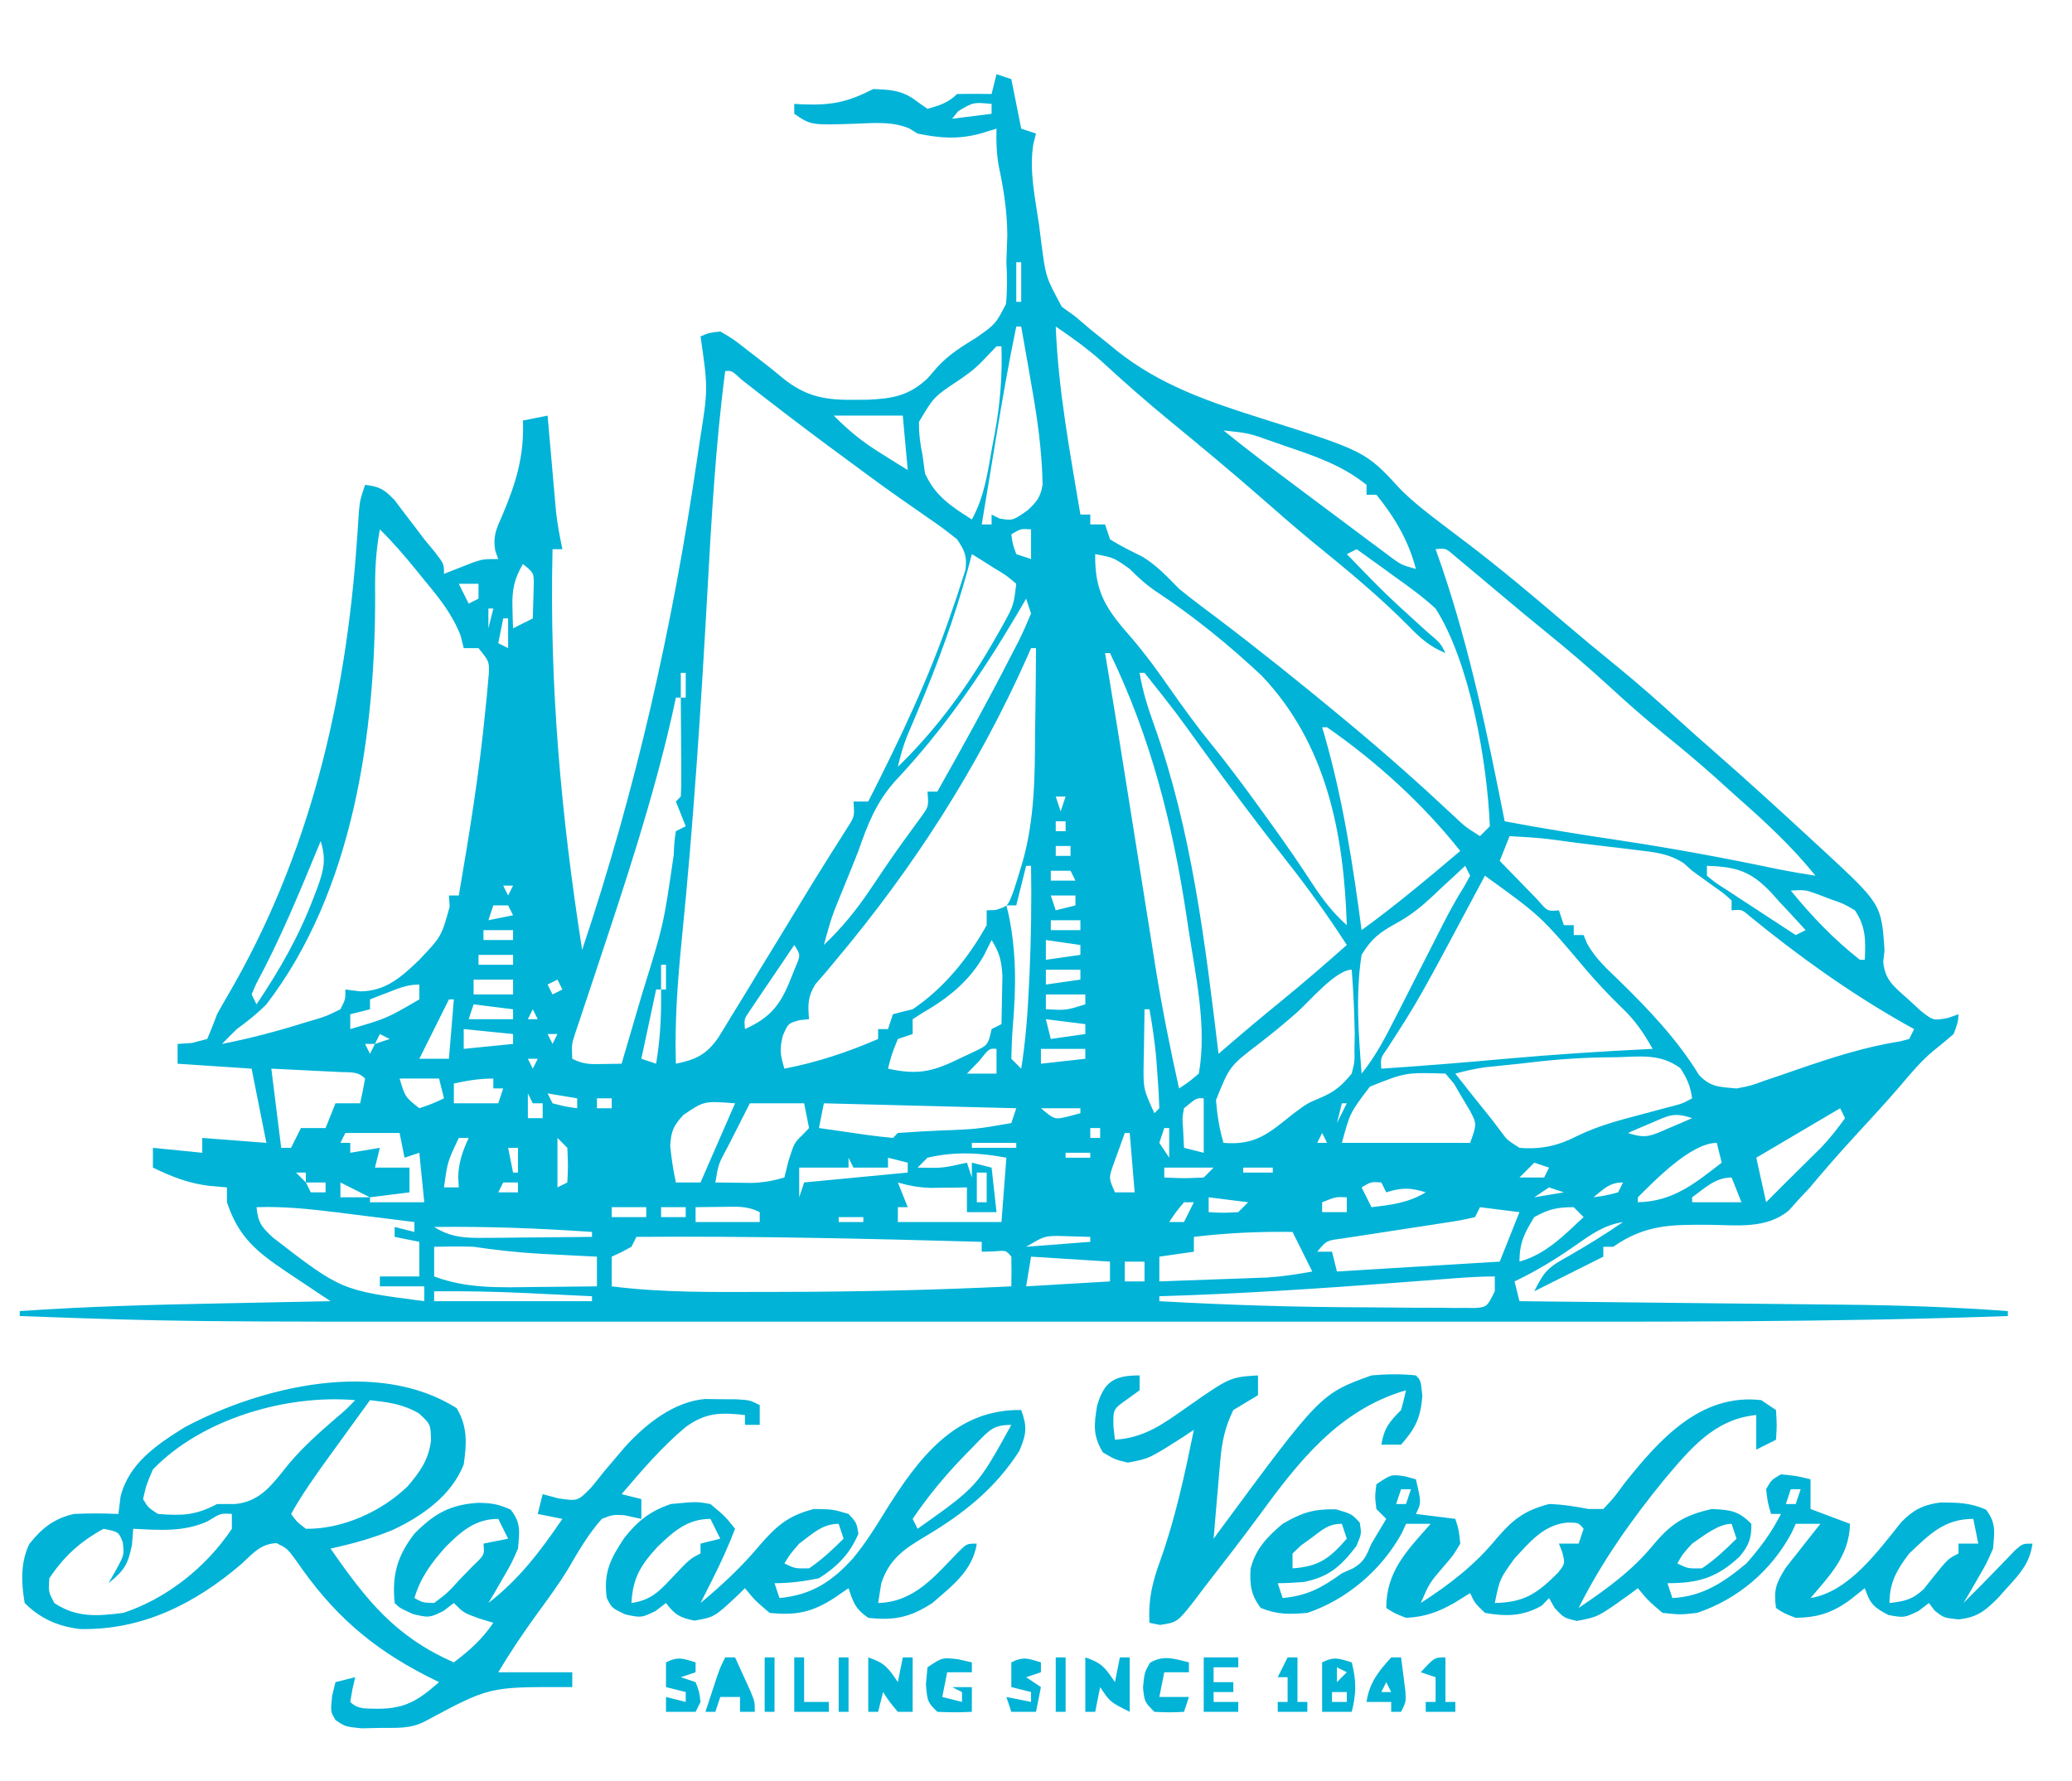 <svg width="114.0" height="98.0" preserveAspectRatio="xMinYMin meet" viewBox="0 0 114 98" xmlns="http://www.w3.org/2000/svg" version="1.0" fill-rule="evenodd" xmlns:xlink="http://www.w3.org/1999/xlink"><title>...</title><desc>...</desc><g id="group" transform="scale(1,-1) translate(0,-98)" clip="0 0 114 98"><g transform=""><g transform=" matrix(1,0,0,-1,0,98)"><g transform=""><path d="M 54.828 4.083 C 55.097 4.173 55.366 4.263 55.643 4.356 C 55.911 5.703 55.911 5.703 56.186 7.078 C 56.454 7.168 56.723 7.257 57 7.35 C 56.952 7.54 56.904 7.729 56.854 7.925 C 56.616 9.417 56.956 10.902 57.17 12.386 C 57.211 12.719 57.253 13.052 57.296 13.395 C 57.543 15.258 57.543 15.258 58.42 16.878 C 58.668 17.058 58.916 17.237 59.171 17.422 C 59.462 17.668 59.751 17.915 60.04 18.162 C 60.355 18.416 60.67 18.668 60.987 18.919 C 61.139 19.045 61.291 19.17 61.448 19.299 C 63.816 21.183 66.496 22.102 69.35 23.003 C 75.131 24.828 75.131 24.828 77.077 26.946 C 77.781 27.646 78.553 28.24 79.342 28.839 C 79.573 29.014 79.573 29.014 79.808 29.193 C 80.115 29.426 80.421 29.658 80.728 29.89 C 82.561 31.285 84.321 32.767 86.072 34.262 C 87.019 35.07 87.977 35.863 88.944 36.648 C 90.152 37.634 91.315 38.661 92.467 39.713 C 93.034 40.229 93.608 40.737 94.186 41.242 C 96.096 42.913 97.97 44.624 99.835 46.346 C 99.981 46.481 100.127 46.615 100.278 46.754 C 103.511 49.747 103.511 49.747 103.686 52.267 C 103.662 52.487 103.637 52.708 103.613 52.934 C 103.72 53.95 104.21 54.287 104.958 54.955 C 105.194 55.173 105.43 55.391 105.674 55.616 C 106.366 56.159 106.366 56.159 107.169 56.012 C 107.363 55.944 107.557 55.876 107.757 55.806 C 107.723 56.265 107.723 56.265 107.486 56.895 C 107.104 57.222 106.72 57.548 106.325 57.859 C 105.643 58.437 105.092 59.108 104.514 59.788 C 103.72 60.708 102.896 61.598 102.073 62.492 C 101.206 63.437 100.362 64.397 99.541 65.383 C 99.386 65.546 99.231 65.71 99.071 65.878 C 98.855 66.119 98.638 66.361 98.414 66.609 C 97.169 67.63 95.596 67.409 94.067 67.392 C 91.954 67.376 90.519 67.373 88.757 68.6 C 88.578 68.6 88.399 68.6 88.214 68.6 C 88.214 68.78 88.214 68.959 88.214 69.144 C 86.96 69.773 85.706 70.402 84.414 71.05 C 84.986 69.903 85.186 69.737 86.246 69.144 C 87.295 68.544 88.304 67.922 89.3 67.239 C 88.225 67.409 87.503 67.951 86.62 68.566 C 85.553 69.308 84.502 69.947 83.329 70.506 C 83.418 70.865 83.508 71.224 83.6 71.594 C 83.873 71.597 84.145 71.6 84.426 71.603 C 87.013 71.63 89.6 71.658 92.187 71.687 C 93.517 71.702 94.846 71.716 96.176 71.73 C 97.462 71.743 98.749 71.757 100.035 71.772 C 100.523 71.778 101.01 71.783 101.497 71.787 C 104.498 71.817 107.478 71.917 110.471 72.139 C 110.471 72.229 110.471 72.319 110.471 72.411 C 100.939 72.753 91.404 72.724 81.867 72.72 C 80.21 72.72 78.554 72.719 76.898 72.72 C 76.659 72.72 76.42 72.72 76.174 72.72 C 75.689 72.72 75.204 72.72 74.718 72.72 C 70.201 72.721 65.684 72.72 61.167 72.719 C 57.319 72.717 53.471 72.718 49.623 72.719 C 45.118 72.72 40.614 72.721 36.109 72.72 C 35.626 72.72 35.143 72.72 34.659 72.72 C 34.422 72.72 34.184 72.72 33.939 72.72 C 32.291 72.719 30.643 72.72 28.995 72.721 C 9.911 72.727 9.911 72.727 1.086 72.411 C 1.086 72.321 1.086 72.231 1.086 72.139 C 4.799 71.881 8.51 71.785 12.231 71.714 C 12.812 71.702 13.392 71.69 13.973 71.678 C 15.377 71.649 16.781 71.621 18.186 71.594 C 17.962 71.445 17.738 71.296 17.507 71.143 C 17.214 70.947 16.92 70.751 16.618 70.549 C 16.181 70.258 16.181 70.258 15.736 69.961 C 14.106 68.862 13.119 68.057 12.486 66.15 C 12.486 65.88 12.486 65.611 12.486 65.333 C 12.167 65.305 11.848 65.277 11.519 65.248 C 10.362 65.108 9.462 64.748 8.414 64.245 C 8.414 63.885 8.414 63.526 8.414 63.156 C 9.31 63.245 10.206 63.335 11.129 63.428 C 11.129 63.158 11.129 62.889 11.129 62.611 C 12.293 62.701 13.457 62.791 14.657 62.883 C 14.388 61.536 14.12 60.188 13.843 58.8 C 12.499 58.71 11.156 58.62 9.771 58.528 C 9.771 58.169 9.771 57.809 9.771 57.439 C 10.029 57.422 10.286 57.405 10.552 57.388 C 10.972 57.278 10.972 57.278 11.4 57.167 C 11.597 56.72 11.773 56.264 11.943 55.806 C 12.127 55.468 12.318 55.133 12.513 54.802 C 17.023 47.102 19.031 38.579 19.639 29.737 C 19.658 29.458 19.678 29.178 19.698 28.891 C 19.714 28.641 19.73 28.391 19.747 28.134 C 19.814 27.494 19.814 27.494 20.086 26.678 C 20.883 26.771 21.152 26.93 21.714 27.524 C 21.893 27.762 22.073 27.999 22.257 28.243 C 22.436 28.477 22.615 28.712 22.8 28.953 C 22.979 29.191 23.158 29.428 23.343 29.672 C 23.544 29.915 23.746 30.158 23.953 30.408 C 24.428 31.033 24.428 31.033 24.428 31.578 C 24.576 31.519 24.723 31.46 24.875 31.399 C 25.069 31.323 25.263 31.248 25.463 31.169 C 25.655 31.094 25.848 31.018 26.046 30.94 C 26.6 30.761 26.6 30.761 27.414 30.761 C 27.359 30.608 27.304 30.456 27.248 30.299 C 27.113 29.494 27.306 29.102 27.635 28.362 C 28.386 26.584 28.851 25.093 28.771 23.139 C 29.219 23.049 29.667 22.959 30.128 22.867 C 30.144 23.041 30.159 23.215 30.174 23.395 C 30.243 24.189 30.313 24.982 30.383 25.776 C 30.407 26.05 30.43 26.325 30.455 26.607 C 30.478 26.873 30.502 27.139 30.526 27.413 C 30.547 27.656 30.569 27.9 30.591 28.151 C 30.671 28.851 30.795 29.529 30.943 30.217 C 30.764 30.217 30.584 30.217 30.4 30.217 C 30.223 37.73 30.867 44.843 32.029 52.267 C 35.002 43.4 37.002 34.508 38.356 25.249 C 38.403 24.933 38.449 24.617 38.497 24.292 C 38.961 21.386 38.961 21.386 38.543 18.511 C 38.996 18.313 38.996 18.313 39.629 18.239 C 40.321 18.641 40.321 18.641 41.071 19.226 C 41.438 19.509 41.438 19.509 41.814 19.798 C 42.23 20.12 42.646 20.444 43.045 20.787 C 44.339 21.837 45.414 22.023 47.059 21.999 C 47.403 21.996 47.403 21.996 47.754 21.993 C 49.114 21.931 49.994 21.782 51.029 20.825 C 51.202 20.625 51.376 20.424 51.554 20.218 C 52.21 19.494 52.915 19.074 53.743 18.562 C 54.781 17.825 54.781 17.825 55.349 16.725 C 55.425 15.944 55.414 15.21 55.371 14.428 C 55.388 13.929 55.405 13.43 55.422 12.931 C 55.413 11.623 55.221 10.398 54.947 9.122 C 54.826 8.426 54.808 7.782 54.828 7.078 C 54.515 7.173 54.202 7.269 53.879 7.367 C 52.645 7.676 51.73 7.6 50.486 7.35 C 50.333 7.256 50.181 7.162 50.023 7.065 C 49.069 6.668 48.107 6.771 47.093 6.806 C 44.621 6.89 44.621 6.89 43.7 6.261 C 43.7 6.081 43.7 5.902 43.7 5.717 C 43.877 5.726 44.054 5.736 44.236 5.745 C 45.788 5.794 46.649 5.614 48.043 4.9 C 49.077 4.936 49.702 4.98 50.52 5.632 C 50.772 5.809 50.772 5.809 51.029 5.989 C 51.678 5.807 52.174 5.657 52.657 5.172 C 53.29 5.161 53.924 5.161 54.557 5.172 C 54.647 4.813 54.736 4.454 54.828 4.083 Z M 52.708 6.125 C 52.602 6.26 52.495 6.395 52.386 6.533 C 53.102 6.444 53.819 6.354 54.557 6.261 C 54.557 6.081 54.557 5.902 54.557 5.717 C 53.548 5.622 53.548 5.622 52.708 6.125 Z M 55.914 14.428 C 55.914 15.146 55.914 15.865 55.914 16.606 C 56.004 16.606 56.093 16.606 56.186 16.606 C 56.186 15.887 56.186 15.168 56.186 14.428 C 56.096 14.428 56.007 14.428 55.914 14.428 Z M 55.914 17.967 C 55.498 19.978 55.143 21.996 54.812 24.024 C 54.764 24.309 54.718 24.595 54.669 24.889 C 54.58 25.432 54.49 25.976 54.401 26.519 C 54.273 27.298 54.144 28.077 54.014 28.856 C 54.193 28.856 54.373 28.856 54.557 28.856 C 54.557 28.676 54.557 28.496 54.557 28.311 C 54.703 28.384 54.848 28.457 54.998 28.532 C 55.717 28.649 55.717 28.649 56.525 28.09 C 57.039 27.617 57.249 27.359 57.363 26.663 C 57.33 24.76 57.064 22.935 56.728 21.063 C 56.677 20.764 56.625 20.465 56.572 20.156 C 56.445 19.426 56.316 18.696 56.186 17.967 C 56.096 17.967 56.007 17.967 55.914 17.967 Z M 58.086 17.967 C 58.224 21.453 58.867 24.877 59.443 28.311 C 59.622 28.311 59.801 28.311 59.986 28.311 C 59.986 28.491 59.986 28.671 59.986 28.856 C 60.254 28.856 60.523 28.856 60.8 28.856 C 60.889 29.125 60.979 29.395 61.071 29.672 C 61.647 30.042 62.245 30.328 62.857 30.631 C 63.656 31.12 64.212 31.728 64.871 32.395 C 65.562 32.96 66.277 33.493 66.992 34.028 C 69.316 35.789 71.585 37.61 73.829 39.472 C 73.987 39.603 74.145 39.735 74.308 39.87 C 76.24 41.479 78.112 43.139 79.946 44.858 C 80.611 45.487 80.611 45.487 81.428 46.006 C 81.608 45.826 81.787 45.646 81.971 45.461 C 81.822 41.917 80.883 36.47 78.986 33.483 C 78.288 32.843 77.535 32.296 76.763 31.748 C 76.56 31.599 76.356 31.451 76.147 31.298 C 75.648 30.935 75.146 30.574 74.643 30.217 C 74.374 30.352 74.374 30.352 74.1 30.489 C 76.23 32.687 76.23 32.687 78.494 34.742 C 79.257 35.389 79.257 35.389 79.528 35.933 C 78.684 35.588 78.145 35.119 77.518 34.465 C 75.859 32.789 74.036 31.291 72.207 29.807 C 71.274 29.036 70.362 28.242 69.452 27.443 C 67.772 25.972 66.058 24.546 64.331 23.131 C 63.035 22.066 61.788 20.966 60.554 19.83 C 59.772 19.139 58.949 18.55 58.086 17.967 Z M 54.828 19.056 C 54.532 19.362 54.237 19.669 53.944 19.979 C 53.471 20.417 53.471 20.417 52.778 20.906 C 51.384 21.827 51.384 21.827 50.563 23.212 C 50.553 23.856 50.626 24.415 50.757 25.044 C 50.802 25.376 50.847 25.707 50.893 26.048 C 51.458 27.301 52.335 27.86 53.471 28.583 C 54.167 27.316 54.34 25.996 54.591 24.585 C 54.64 24.325 54.69 24.065 54.74 23.797 C 55.031 22.189 55.15 20.689 55.1 19.056 C 55.01 19.056 54.921 19.056 54.828 19.056 Z M 39.9 20.417 C 39.367 24.492 39.142 28.581 38.914 32.682 C 38.561 39.009 38.152 45.321 37.517 51.627 C 37.286 53.936 37.113 56.203 37.186 58.528 C 38.295 58.307 38.887 58.008 39.522 57.09 C 39.76 56.71 39.993 56.327 40.222 55.942 C 40.349 55.737 40.476 55.532 40.606 55.321 C 41.009 54.669 41.404 54.012 41.8 53.356 C 42.06 52.931 42.32 52.508 42.58 52.084 C 43.084 51.263 43.584 50.44 44.082 49.616 C 44.533 48.869 44.99 48.127 45.456 47.389 C 45.609 47.145 45.609 47.145 45.766 46.895 C 46.038 46.462 46.313 46.03 46.587 45.598 C 47.022 44.926 47.022 44.926 46.957 44.1 C 47.226 44.1 47.495 44.1 47.771 44.1 C 49.499 40.697 51.129 37.292 52.352 33.67 C 52.447 33.395 52.542 33.119 52.641 32.835 C 52.724 32.579 52.807 32.322 52.892 32.057 C 52.966 31.833 53.039 31.608 53.114 31.377 C 53.221 30.611 53.083 30.307 52.657 29.672 C 52.127 29.244 51.607 28.861 51.045 28.481 C 50.701 28.241 50.357 28.001 50.013 27.76 C 49.827 27.631 49.641 27.502 49.45 27.368 C 48.375 26.61 47.319 25.827 46.262 25.044 C 46.043 24.883 45.825 24.722 45.6 24.556 C 43.978 23.354 42.377 22.126 40.788 20.878 C 40.263 20.39 40.263 20.39 39.9 20.417 Z M 45.871 22.867 C 46.76 23.758 47.47 24.326 48.518 24.976 C 48.785 25.143 49.053 25.311 49.328 25.483 C 49.531 25.608 49.734 25.732 49.943 25.861 C 49.853 24.873 49.764 23.885 49.671 22.867 C 48.417 22.867 47.163 22.867 45.871 22.867 Z M 67.314 23.683 C 68.649 24.763 70.015 25.794 71.39 26.82 C 71.784 27.114 72.177 27.409 72.57 27.703 C 73.266 28.225 73.963 28.744 74.66 29.264 C 74.886 29.434 75.112 29.604 75.345 29.779 C 75.666 30.017 75.666 30.017 75.993 30.259 C 76.184 30.402 76.375 30.544 76.572 30.692 C 77.107 31.08 77.107 31.08 77.9 31.306 C 77.506 29.764 76.729 28.449 75.728 27.222 C 75.549 27.222 75.37 27.222 75.186 27.222 C 75.186 27.043 75.186 26.863 75.186 26.678 C 73.857 25.611 72.391 25.109 70.792 24.568 C 70.547 24.482 70.302 24.396 70.05 24.308 C 68.713 23.831 68.713 23.831 67.314 23.683 Z M 20.9 29.128 C 20.679 30.319 20.621 31.434 20.64 32.647 C 20.665 40.29 19.444 49.026 14.657 55.261 C 14.138 55.784 13.627 56.186 13.028 56.622 C 12.753 56.891 12.481 57.162 12.214 57.439 C 13.783 57.135 15.305 56.726 16.828 56.248 C 17.102 56.168 17.102 56.168 17.381 56.086 C 17.96 55.909 17.96 55.909 18.729 55.533 C 19.012 54.975 19.012 54.975 19 54.444 C 19.403 54.495 19.403 54.495 19.814 54.547 C 21.224 54.541 22.089 53.753 23.071 52.811 C 24.287 51.528 24.287 51.528 24.742 49.886 C 24.728 49.683 24.714 49.481 24.7 49.272 C 24.879 49.272 25.058 49.272 25.243 49.272 C 25.824 45.892 26.372 42.513 26.702 39.098 C 26.728 38.846 26.754 38.594 26.781 38.334 C 26.802 38.101 26.823 37.868 26.844 37.628 C 26.872 37.323 26.872 37.323 26.9 37.012 C 26.912 36.389 26.912 36.389 26.328 35.661 C 26.06 35.661 25.791 35.661 25.514 35.661 C 25.458 35.435 25.402 35.209 25.344 34.975 C 24.871 33.772 24.178 32.922 23.36 31.935 C 23.141 31.664 23.141 31.664 22.917 31.388 C 22.274 30.598 21.628 29.841 20.9 29.128 Z M 55.643 29.4 C 55.715 29.94 55.715 29.94 55.914 30.489 C 56.183 30.579 56.452 30.669 56.728 30.761 C 56.728 30.222 56.728 29.683 56.728 29.128 C 56.166 29.087 56.166 29.087 55.643 29.4 Z M 78.986 30.217 C 79.101 30.545 79.216 30.873 79.335 31.211 C 80.887 35.789 81.85 40.454 82.786 45.189 C 84.9 45.589 87.019 45.928 89.147 46.244 C 92.028 46.679 94.877 47.205 97.728 47.804 C 98.444 47.949 99.164 48.069 99.886 48.183 C 98.575 46.558 97.108 45.204 95.543 43.828 C 95.141 43.465 94.74 43.102 94.338 42.739 C 93.458 41.954 92.557 41.202 91.641 40.459 C 90.604 39.616 89.604 38.746 88.621 37.839 C 87.448 36.759 86.247 35.732 85.007 34.731 C 84.314 34.171 83.63 33.6 82.948 33.027 C 82.635 32.766 82.635 32.766 82.316 32.498 C 81.898 32.149 81.481 31.799 81.065 31.447 C 80.874 31.288 80.683 31.128 80.486 30.964 C 80.229 30.748 80.229 30.748 79.966 30.528 C 79.544 30.164 79.544 30.164 78.986 30.217 Z M 53.471 30.489 C 53.367 30.886 53.367 30.886 53.26 31.291 C 52.524 33.984 51.579 36.542 50.495 39.115 C 50.393 39.358 50.29 39.601 50.185 39.852 C 50.092 40.068 50 40.283 49.905 40.506 C 49.687 41.065 49.53 41.609 49.4 42.194 C 51.604 40.051 53.355 37.62 54.862 34.947 C 54.968 34.76 55.074 34.573 55.184 34.38 C 55.769 33.315 55.769 33.315 55.914 32.122 C 55.373 31.661 55.373 31.661 54.693 31.255 C 54.466 31.11 54.239 30.966 54.006 30.817 C 53.829 30.709 53.653 30.601 53.471 30.489 Z M 60.257 30.489 C 60.222 32.613 60.885 33.542 62.265 35.11 C 63.02 35.991 63.684 36.904 64.346 37.856 C 65.108 38.944 65.88 40.008 66.721 41.038 C 67.747 42.302 68.704 43.612 69.655 44.934 C 69.802 45.136 69.948 45.339 70.098 45.548 C 70.836 46.576 71.55 47.614 72.24 48.676 C 72.791 49.514 73.346 50.236 74.1 50.906 C 73.941 45.871 72.996 40.949 69.422 37.182 C 67.642 35.513 65.724 33.944 63.688 32.598 C 63.084 32.197 62.663 31.812 62.157 31.306 C 61.277 30.68 61.277 30.68 60.257 30.489 Z M 28.771 31.033 C 28.287 31.867 28.166 32.455 28.195 33.415 C 28.2 33.633 28.204 33.85 28.209 34.075 C 28.216 34.239 28.222 34.403 28.229 34.572 C 28.587 34.393 28.945 34.213 29.314 34.028 C 29.329 33.631 29.339 33.234 29.348 32.837 C 29.358 32.505 29.358 32.505 29.367 32.167 C 29.372 31.52 29.372 31.52 28.771 31.033 Z M 25.243 32.122 C 25.422 32.482 25.601 32.841 25.786 33.211 C 25.965 33.121 26.144 33.032 26.328 32.939 C 26.328 32.669 26.328 32.4 26.328 32.122 C 25.97 32.122 25.612 32.122 25.243 32.122 Z M 27.143 32.939 C 27.414 33.483 27.414 33.483 27.414 33.483 L 27.143 32.939 Z M 56.457 32.939 C 56.276 33.248 56.095 33.558 55.909 33.877 C 53.968 37.155 51.894 40.163 49.281 42.943 C 48.209 44.134 47.748 45.323 47.228 46.822 C 46.946 47.539 46.654 48.252 46.363 48.966 C 45.753 50.45 45.753 50.45 45.328 51.995 C 46.322 51.048 47.103 50.094 47.873 48.949 C 48.084 48.637 48.295 48.324 48.506 48.012 C 48.61 47.858 48.714 47.704 48.821 47.545 C 49.427 46.657 50.065 45.791 50.699 44.923 C 51.098 44.363 51.098 44.363 51.029 43.556 C 51.208 43.556 51.387 43.556 51.571 43.556 C 52.989 41.044 54.384 38.521 55.694 35.95 C 55.856 35.639 55.856 35.639 56.021 35.322 C 56.279 34.81 56.506 34.283 56.728 33.756 C 56.594 33.351 56.594 33.351 56.457 32.939 Z M 26.871 33.483 C 26.871 33.843 26.871 34.202 26.871 34.572 C 26.961 34.213 27.05 33.854 27.143 33.483 C 27.053 33.483 26.964 33.483 26.871 33.483 Z M 27.686 34.028 C 27.596 34.477 27.506 34.926 27.414 35.389 C 27.683 35.524 27.683 35.524 27.957 35.661 C 27.957 35.122 27.957 34.583 27.957 34.028 C 27.867 34.028 27.778 34.028 27.686 34.028 Z M 56.728 35.661 C 56.666 35.803 56.604 35.945 56.54 36.091 C 53.823 42.202 50.279 47.721 45.983 52.837 C 45.684 53.195 45.684 53.195 45.379 53.56 C 45.21 53.755 45.04 53.95 44.865 54.151 C 44.438 54.84 44.443 55.281 44.514 56.078 C 44.346 56.095 44.178 56.111 44.005 56.129 C 43.367 56.303 43.367 56.303 43.072 56.98 C 42.876 57.749 42.938 58.06 43.157 58.8 C 44.98 58.446 46.61 57.902 48.314 57.167 C 48.314 56.987 48.314 56.807 48.314 56.622 C 48.493 56.622 48.672 56.622 48.857 56.622 C 48.992 56.218 48.992 56.218 49.129 55.806 C 49.488 55.706 49.851 55.617 50.214 55.533 C 51.936 54.369 53.277 52.714 54.286 50.906 C 54.286 50.636 54.286 50.367 54.286 50.089 C 54.45 50.083 54.614 50.076 54.783 50.07 C 55.46 49.854 55.46 49.854 55.767 49.019 C 55.886 48.663 55.998 48.305 56.104 47.945 C 56.162 47.752 56.221 47.558 56.281 47.359 C 56.926 45.025 56.941 42.695 56.949 40.289 C 56.955 39.837 56.962 39.384 56.97 38.932 C 56.987 37.842 56.995 36.752 57 35.661 C 56.91 35.661 56.821 35.661 56.728 35.661 Z M 60.8 35.933 C 60.832 36.124 60.864 36.315 60.897 36.512 C 61.262 38.699 61.614 40.887 61.961 43.077 C 62.079 43.818 62.197 44.559 62.316 45.301 C 62.5 46.453 62.683 47.606 62.866 48.759 C 63.015 49.702 63.166 50.645 63.316 51.587 C 63.4 52.11 63.483 52.633 63.565 53.157 C 63.928 55.42 64.372 57.652 64.871 59.889 C 65.421 59.526 65.421 59.526 65.957 59.072 C 66.423 56.503 65.77 53.626 65.38 51.059 C 65.35 50.857 65.32 50.654 65.289 50.446 C 64.521 45.347 63.32 40.59 61.071 35.933 C 60.982 35.933 60.892 35.933 60.8 35.933 Z M 37.457 37.022 C 37.457 37.471 37.457 37.921 37.457 38.383 C 37.547 38.383 37.636 38.383 37.728 38.383 C 37.728 37.934 37.728 37.485 37.728 37.022 C 37.639 37.022 37.549 37.022 37.457 37.022 Z M 62.7 37.022 C 62.864 38.03 63.161 38.953 63.505 39.912 C 65.577 45.741 66.304 51.872 67.043 57.983 C 67.163 57.88 67.283 57.776 67.407 57.669 C 68.399 56.812 69.401 55.969 70.419 55.142 C 71.67 54.119 72.893 53.069 74.1 51.995 C 73.041 50.354 71.918 48.795 70.707 47.265 C 69.164 45.297 67.667 43.301 66.197 41.278 C 64.634 39.111 64.634 39.111 62.971 37.022 C 62.882 37.022 62.792 37.022 62.7 37.022 Z M 37.186 38.383 C 37.115 38.71 37.045 39.036 36.973 39.372 C 35.896 44.093 34.379 48.655 32.851 53.245 C 32.762 53.515 32.672 53.785 32.58 54.063 C 32.409 54.577 32.238 55.091 32.065 55.604 C 31.988 55.834 31.912 56.064 31.834 56.3 C 31.766 56.501 31.699 56.702 31.629 56.909 C 31.45 57.479 31.45 57.479 31.486 58.256 C 32.106 58.567 32.461 58.556 33.148 58.545 C 33.495 58.539 33.842 58.534 34.2 58.528 C 34.501 57.507 34.8 56.486 35.099 55.465 C 35.183 55.181 35.267 54.897 35.353 54.604 C 36.511 50.882 36.511 50.882 37.067 47.043 C 37.102 46.3 37.102 46.3 37.186 45.733 C 37.365 45.644 37.544 45.554 37.728 45.461 C 37.549 45.012 37.37 44.563 37.186 44.1 C 37.275 44.01 37.365 43.92 37.457 43.828 C 37.481 43.423 37.486 43.016 37.484 42.61 C 37.482 42.243 37.482 42.243 37.481 41.869 C 37.479 41.611 37.476 41.354 37.474 41.089 C 37.473 40.83 37.472 40.572 37.47 40.305 C 37.467 39.665 37.463 39.024 37.457 38.383 C 37.367 38.383 37.278 38.383 37.186 38.383 Z M 72.743 40.017 C 72.792 40.182 72.841 40.348 72.892 40.519 C 73.89 44.009 74.438 47.584 74.914 51.178 C 76.796 49.812 78.568 48.323 80.343 46.822 C 78.283 44.225 75.732 41.904 73.014 40.017 C 72.925 40.017 72.835 40.017 72.743 40.017 Z M 18.457 43.556 C 18.729 44.1 18.729 44.1 18.729 44.1 L 18.457 43.556 Z M 58.086 43.828 C 58.175 44.097 58.265 44.367 58.357 44.645 C 58.447 44.375 58.536 44.105 58.629 43.828 C 58.449 43.828 58.27 43.828 58.086 43.828 Z M 27.686 44.372 C 27.957 45.189 27.957 45.189 27.957 45.189 L 27.686 44.372 Z M 29.043 44.372 C 29.314 44.917 29.314 44.917 29.314 44.917 L 29.043 44.372 Z M 29.857 44.372 C 30.128 44.917 30.128 44.917 30.128 44.917 L 29.857 44.372 Z M 18.186 44.645 C 18.457 45.461 18.457 45.461 18.457 45.461 L 18.186 44.645 Z M 58.086 45.189 C 58.086 45.369 58.086 45.548 58.086 45.733 C 58.265 45.733 58.444 45.733 58.629 45.733 C 58.629 45.554 58.629 45.374 58.629 45.189 C 58.449 45.189 58.27 45.189 58.086 45.189 Z M 17.914 45.461 C 18.186 46.278 18.186 46.278 18.186 46.278 L 17.914 45.461 Z M 27.414 46.006 C 27.686 46.55 27.686 46.55 27.686 46.55 L 27.414 46.006 Z M 83.057 46.006 C 82.878 46.455 82.699 46.904 82.514 47.367 C 82.954 47.822 83.395 48.275 83.838 48.728 C 84.083 48.98 84.329 49.233 84.582 49.493 C 85.149 50.15 85.149 50.15 85.771 50.089 C 85.861 50.358 85.951 50.628 86.043 50.906 C 86.222 50.906 86.401 50.906 86.586 50.906 C 86.586 51.085 86.586 51.265 86.586 51.45 C 86.765 51.45 86.944 51.45 87.129 51.45 C 87.19 51.601 87.251 51.752 87.314 51.908 C 87.777 52.725 88.368 53.268 89.046 53.917 C 90.671 55.502 92.288 57.193 93.473 59.141 C 94.109 59.827 94.626 59.806 95.543 59.889 C 96.32 59.743 96.32 59.743 97.091 59.458 C 97.379 59.362 97.668 59.265 97.966 59.165 C 98.263 59.062 98.561 58.958 98.868 58.851 C 100.751 58.206 102.573 57.606 104.544 57.299 C 104.709 57.255 104.873 57.212 105.043 57.167 C 105.177 56.897 105.177 56.897 105.314 56.622 C 105.123 56.516 104.932 56.41 104.735 56.301 C 101.728 54.592 98.946 52.601 96.268 50.41 C 95.833 50.037 95.833 50.037 95.271 50.089 C 95.271 49.909 95.271 49.73 95.271 49.544 C 94.823 49.141 94.823 49.141 94.254 48.745 C 94.065 48.608 93.876 48.47 93.681 48.329 C 93.489 48.191 93.297 48.053 93.1 47.911 C 92.949 47.774 92.797 47.638 92.641 47.497 C 91.797 46.956 91.079 46.896 90.087 46.776 C 89.903 46.754 89.719 46.73 89.529 46.707 C 88.944 46.634 88.359 46.567 87.773 46.499 C 87.377 46.451 86.981 46.402 86.586 46.353 C 84.826 46.108 84.826 46.108 83.057 46.006 Z M 17.643 46.278 C 17.586 46.417 17.528 46.557 17.469 46.701 C 16.43 49.227 15.392 51.724 14.096 54.131 C 14.013 54.324 13.929 54.517 13.843 54.717 C 13.932 54.896 14.022 55.076 14.114 55.261 C 15.382 53.377 16.447 51.519 17.253 49.391 C 17.324 49.207 17.395 49.022 17.469 48.832 C 17.822 47.855 17.951 47.266 17.643 46.278 Z M 58.086 46.55 C 58.086 46.73 58.086 46.909 58.086 47.094 C 58.354 47.094 58.623 47.094 58.9 47.094 C 58.9 46.915 58.9 46.735 58.9 46.55 C 58.631 46.55 58.362 46.55 58.086 46.55 Z M 56.457 47.639 C 56.278 48.358 56.099 49.076 55.914 49.817 C 55.735 49.817 55.556 49.817 55.371 49.817 C 55.414 49.992 55.456 50.168 55.5 50.349 C 55.935 52.461 55.901 54.401 55.719 56.534 C 55.675 57.106 55.657 57.681 55.643 58.256 C 55.822 58.435 56.001 58.615 56.186 58.8 C 56.426 57.297 56.539 55.811 56.61 54.291 C 56.621 54.054 56.633 53.817 56.645 53.572 C 56.735 51.593 56.758 49.62 56.728 47.639 C 56.639 47.639 56.549 47.639 56.457 47.639 Z M 80.614 47.639 C 80.43 47.81 80.246 47.981 80.057 48.158 C 79.678 48.507 79.678 48.507 79.291 48.864 C 79.158 48.991 79.025 49.118 78.887 49.249 C 78.218 49.875 77.638 50.356 76.826 50.797 C 75.903 51.313 75.47 51.623 74.914 52.539 C 74.575 54.692 74.749 56.908 74.914 59.072 C 75.664 58.147 76.195 57.137 76.729 56.079 C 76.823 55.896 76.916 55.714 77.012 55.526 C 77.309 54.945 77.605 54.363 77.9 53.781 C 78.195 53.2 78.491 52.62 78.788 52.039 C 78.972 51.679 79.155 51.318 79.338 50.957 C 79.719 50.209 80.108 49.486 80.558 48.777 C 80.666 48.581 80.774 48.385 80.886 48.183 C 80.796 48.004 80.707 47.824 80.614 47.639 Z M 93.914 47.639 C 93.914 47.819 93.914 47.998 93.914 48.183 C 94.379 48.57 94.379 48.57 94.983 48.951 C 95.203 49.097 95.424 49.242 95.651 49.392 C 96.001 49.619 96.001 49.619 96.357 49.851 C 96.59 50.004 96.823 50.157 97.063 50.315 C 97.641 50.695 98.22 51.073 98.8 51.45 C 98.979 51.36 99.158 51.27 99.343 51.178 C 98.851 50.633 98.353 50.096 97.85 49.562 C 97.713 49.408 97.576 49.255 97.434 49.096 C 96.312 47.921 95.532 47.694 93.914 47.639 Z M 57.814 47.911 C 57.814 48.091 57.814 48.27 57.814 48.456 C 58.262 48.456 58.71 48.456 59.171 48.456 C 59.082 48.276 58.992 48.096 58.9 47.911 C 58.542 47.911 58.183 47.911 57.814 47.911 Z M 81.7 48.183 C 81.557 48.452 81.557 48.452 81.41 48.727 C 78.06 55.008 78.06 55.008 76.351 57.658 C 75.954 58.218 75.954 58.218 76 58.8 C 78.288 58.649 80.57 58.461 82.853 58.256 C 85.543 58.015 88.231 57.84 90.928 57.711 C 90.438 56.841 89.958 56.133 89.232 55.448 C 88.54 54.776 87.892 54.089 87.264 53.356 C 84.779 50.407 84.779 50.407 81.7 48.183 Z M 27.686 48.728 C 27.775 48.907 27.865 49.087 27.957 49.272 C 28.047 49.093 28.136 48.913 28.229 48.728 C 28.049 48.728 27.87 48.728 27.686 48.728 Z M 98.528 49 C 99.681 50.416 100.892 51.68 102.329 52.811 C 102.418 52.811 102.508 52.811 102.6 52.811 C 102.649 51.735 102.663 50.994 102.057 50.089 C 101.437 49.723 101.437 49.723 100.717 49.476 C 100.479 49.385 100.242 49.294 99.997 49.2 C 99.327 48.96 99.327 48.96 98.528 49 Z M 57.814 49.272 C 57.904 49.542 57.993 49.811 58.086 50.089 C 58.444 49.999 58.802 49.909 59.171 49.817 C 59.171 49.637 59.171 49.457 59.171 49.272 C 58.724 49.272 58.276 49.272 57.814 49.272 Z M 27.143 49.817 C 27.053 50.086 26.964 50.356 26.871 50.633 C 27.319 50.544 27.767 50.454 28.229 50.361 C 28.139 50.181 28.049 50.002 27.957 49.817 C 27.688 49.817 27.42 49.817 27.143 49.817 Z M 57.814 50.633 C 57.814 50.813 57.814 50.993 57.814 51.178 C 58.352 51.178 58.889 51.178 59.443 51.178 C 59.443 50.998 59.443 50.819 59.443 50.633 C 58.905 50.633 58.368 50.633 57.814 50.633 Z M 26.6 51.178 C 26.6 51.358 26.6 51.537 26.6 51.722 C 27.137 51.722 27.675 51.722 28.229 51.722 C 28.229 51.543 28.229 51.363 28.229 51.178 C 27.691 51.178 27.154 51.178 26.6 51.178 Z M 43.971 51.45 C 44.243 51.995 44.243 51.995 44.243 51.995 L 43.971 51.45 Z M 54.557 51.722 C 54.417 52.003 54.277 52.284 54.133 52.573 C 53.326 53.991 52.173 54.914 50.774 55.721 C 50.589 55.838 50.405 55.956 50.214 56.078 C 50.214 56.347 50.214 56.617 50.214 56.895 C 49.946 56.984 49.677 57.074 49.4 57.167 C 49.067 57.986 49.067 57.986 48.857 58.8 C 50.383 59.135 51.223 59.005 52.623 58.324 C 52.93 58.179 53.238 58.035 53.554 57.886 C 54.363 57.5 54.363 57.5 54.557 56.622 C 54.736 56.532 54.915 56.443 55.1 56.35 C 55.115 55.783 55.125 55.216 55.134 54.649 C 55.14 54.333 55.147 54.017 55.153 53.692 C 55.103 52.858 54.994 52.419 54.557 51.722 Z M 57.543 51.722 C 57.543 52.082 57.543 52.441 57.543 52.811 C 58.483 52.676 58.483 52.676 59.443 52.539 C 59.443 52.359 59.443 52.18 59.443 51.995 C 58.816 51.905 58.189 51.815 57.543 51.722 Z M 36.643 51.995 C 36.914 52.539 36.914 52.539 36.914 52.539 L 36.643 51.995 Z M 43.7 51.995 C 43.246 52.663 42.794 53.332 42.343 54.002 C 42.213 54.192 42.084 54.383 41.95 54.578 C 41.828 54.761 41.706 54.943 41.579 55.131 C 41.466 55.3 41.352 55.468 41.235 55.641 C 40.941 56.073 40.941 56.073 40.986 56.622 C 42.373 55.998 42.939 55.298 43.496 53.883 C 43.593 53.644 43.69 53.405 43.789 53.159 C 44.048 52.538 44.048 52.538 43.7 51.995 Z M 26.328 52.539 C 26.328 52.719 26.328 52.898 26.328 53.083 C 26.956 53.083 27.582 53.083 28.229 53.083 C 28.229 52.904 28.229 52.724 28.229 52.539 C 27.602 52.539 26.974 52.539 26.328 52.539 Z M 29.314 52.539 C 29.586 53.083 29.586 53.083 29.586 53.083 L 29.314 52.539 Z M 36.371 53.083 C 36.371 53.532 36.371 53.982 36.371 54.444 C 36.461 54.444 36.55 54.444 36.643 54.444 C 36.643 53.995 36.643 53.546 36.643 53.083 C 36.553 53.083 36.464 53.083 36.371 53.083 Z M 57.543 53.356 C 57.543 53.625 57.543 53.895 57.543 54.172 C 58.483 54.038 58.483 54.038 59.443 53.9 C 59.443 53.72 59.443 53.541 59.443 53.356 C 58.816 53.356 58.189 53.356 57.543 53.356 Z M 71.354 55.709 C 70.689 56.293 70.014 56.851 69.314 57.391 C 67.653 58.658 67.653 58.658 66.902 60.53 C 66.968 61.352 67.088 62.092 67.314 62.883 C 69.084 63.034 69.823 62.346 71.159 61.277 C 71.928 60.706 71.928 60.706 72.664 60.398 C 73.449 60.062 73.828 59.73 74.371 59.072 C 74.535 58.414 74.535 58.414 74.522 57.7 C 74.527 57.441 74.532 57.183 74.537 56.917 C 74.518 55.727 74.464 54.542 74.371 53.356 C 73.496 53.356 72.025 55.119 71.354 55.709 Z M 26.057 53.9 C 26.057 54.169 26.057 54.439 26.057 54.717 C 26.774 54.717 27.49 54.717 28.229 54.717 C 28.229 54.447 28.229 54.178 28.229 53.9 C 27.512 53.9 26.795 53.9 26.057 53.9 Z M 29.314 53.9 C 29.586 54.717 29.586 54.717 29.586 54.717 L 29.314 53.9 Z M 30.671 53.9 C 30.403 54.035 30.403 54.035 30.128 54.172 C 30.218 54.352 30.308 54.532 30.4 54.717 C 30.579 54.627 30.758 54.537 30.943 54.444 C 30.853 54.265 30.764 54.085 30.671 53.9 Z M 21.409 54.581 C 21.114 54.694 21.114 54.694 20.813 54.81 C 20.663 54.869 20.512 54.928 20.357 54.989 C 20.357 55.169 20.357 55.348 20.357 55.533 C 19.999 55.623 19.64 55.713 19.271 55.806 C 19.271 56.075 19.271 56.345 19.271 56.622 C 21.279 56.034 21.279 56.034 23.071 54.989 C 23.071 54.719 23.071 54.45 23.071 54.172 C 22.429 54.172 22.007 54.349 21.409 54.581 Z M 24.971 54.444 C 25.243 54.989 25.243 54.989 25.243 54.989 L 24.971 54.444 Z M 36.1 54.444 C 35.831 55.702 35.562 56.96 35.286 58.256 C 35.554 58.345 35.823 58.435 36.1 58.528 C 36.33 57.145 36.396 55.847 36.371 54.444 C 36.282 54.444 36.192 54.444 36.1 54.444 Z M 57.543 54.717 C 57.543 54.986 57.543 55.256 57.543 55.533 C 58.667 55.59 58.667 55.59 59.714 55.261 C 59.714 55.081 59.714 54.902 59.714 54.717 C 58.998 54.717 58.281 54.717 57.543 54.717 Z M 24.7 54.989 C 24.163 56.067 23.625 57.145 23.071 58.256 C 23.609 58.256 24.146 58.256 24.7 58.256 C 24.79 57.178 24.879 56.1 24.971 54.989 C 24.882 54.989 24.792 54.989 24.7 54.989 Z M 26.057 55.261 C 25.968 55.531 25.878 55.8 25.786 56.078 C 26.592 56.078 27.398 56.078 28.229 56.078 C 28.229 55.898 28.229 55.718 28.229 55.533 C 27.512 55.444 26.795 55.354 26.057 55.261 Z M 29.314 55.533 C 29.225 55.713 29.135 55.893 29.043 56.078 C 29.222 56.078 29.401 56.078 29.586 56.078 C 29.496 55.898 29.407 55.718 29.314 55.533 Z M 62.971 55.533 C 62.957 56.282 62.946 57.03 62.938 57.779 C 62.933 57.991 62.928 58.202 62.924 58.42 C 62.901 59.911 62.901 59.911 63.514 61.25 C 63.604 61.16 63.693 61.07 63.786 60.978 C 63.768 60.37 63.731 59.763 63.684 59.157 C 63.659 58.825 63.635 58.493 63.61 58.15 C 63.524 57.267 63.401 56.406 63.243 55.533 C 63.153 55.533 63.064 55.533 62.971 55.533 Z M 57.543 56.078 C 57.632 56.437 57.722 56.797 57.814 57.167 C 58.755 57.032 58.755 57.032 59.714 56.895 C 59.714 56.715 59.714 56.535 59.714 56.35 C 58.998 56.26 58.281 56.17 57.543 56.078 Z M 25.514 56.622 C 25.514 56.982 25.514 57.341 25.514 57.711 C 26.41 57.621 27.306 57.532 28.229 57.439 C 28.229 57.259 28.229 57.08 28.229 56.895 C 27.333 56.805 26.437 56.715 25.514 56.622 Z M 20.9 56.895 C 20.81 57.074 20.721 57.254 20.628 57.439 C 20.897 57.349 21.166 57.259 21.443 57.167 C 21.264 57.077 21.084 56.987 20.9 56.895 Z M 29.314 56.895 C 29.586 57.439 29.586 57.439 29.586 57.439 L 29.314 56.895 Z M 30.128 56.895 C 30.218 57.074 30.308 57.254 30.4 57.439 C 30.489 57.259 30.579 57.08 30.671 56.895 C 30.492 56.895 30.313 56.895 30.128 56.895 Z M 20.086 57.439 C 20.175 57.619 20.265 57.798 20.357 57.983 C 20.447 57.804 20.536 57.624 20.628 57.439 C 20.449 57.439 20.27 57.439 20.086 57.439 Z M 53.862 58.392 C 53.534 58.729 53.534 58.729 53.2 59.072 C 53.737 59.072 54.275 59.072 54.828 59.072 C 54.828 58.623 54.828 58.174 54.828 57.711 C 54.428 57.679 54.428 57.679 53.862 58.392 Z M 57.271 57.711 C 57.271 57.981 57.271 58.25 57.271 58.528 C 58.481 58.393 58.481 58.393 59.714 58.256 C 59.714 58.076 59.714 57.896 59.714 57.711 C 58.908 57.711 58.102 57.711 57.271 57.711 Z M 27.143 58.256 C 28.229 58.528 28.229 58.528 28.229 58.528 L 27.143 58.256 Z M 29.043 58.256 C 29.132 58.435 29.222 58.615 29.314 58.8 C 29.404 58.62 29.493 58.441 29.586 58.256 C 29.407 58.256 29.227 58.256 29.043 58.256 Z M 83.6 58.528 C 83.358 58.553 83.115 58.578 82.865 58.604 C 82.582 58.634 82.582 58.634 82.294 58.664 C 82.102 58.684 81.909 58.703 81.712 58.724 C 81.15 58.801 80.618 58.924 80.071 59.072 C 80.602 59.752 81.136 60.427 81.679 61.097 C 81.995 61.488 82.307 61.882 82.603 62.288 C 82.928 62.727 82.928 62.727 83.6 63.156 C 84.777 63.255 85.731 63.045 86.778 62.503 C 87.884 61.963 88.995 61.663 90.182 61.352 C 90.619 61.236 91.056 61.119 91.493 61.001 C 91.684 60.951 91.876 60.9 92.073 60.849 C 92.579 60.715 92.579 60.715 93.1 60.433 C 93.004 59.759 92.824 59.337 92.446 58.767 C 91.353 57.972 90.292 58.129 88.978 58.17 C 88.731 58.173 88.485 58.176 88.231 58.178 C 86.673 58.204 85.145 58.333 83.6 58.528 Z M 14.928 58.8 C 15.108 60.237 15.287 61.675 15.471 63.156 C 15.65 63.156 15.83 63.156 16.014 63.156 C 16.193 62.796 16.372 62.437 16.557 62.067 C 17.005 62.067 17.453 62.067 17.914 62.067 C 18.093 61.617 18.273 61.168 18.457 60.706 C 18.905 60.706 19.353 60.706 19.814 60.706 C 19.918 60.255 20.008 59.801 20.086 59.344 C 19.675 58.932 19.292 59.014 18.719 58.986 C 18.5 58.975 18.28 58.963 18.054 58.952 C 17.823 58.941 17.592 58.93 17.354 58.919 C 17.123 58.907 16.891 58.896 16.652 58.883 C 16.078 58.855 15.503 58.827 14.928 58.8 Z M 21.986 59.344 C 22.289 60.359 22.289 60.359 23.071 60.978 C 23.78 60.735 23.78 60.735 24.428 60.433 C 24.339 60.074 24.249 59.715 24.157 59.344 C 23.441 59.344 22.724 59.344 21.986 59.344 Z M 24.971 59.617 C 24.971 59.976 24.971 60.335 24.971 60.706 C 25.777 60.706 26.584 60.706 27.414 60.706 C 27.504 60.436 27.593 60.167 27.686 59.889 C 27.506 59.889 27.327 59.889 27.143 59.889 C 27.143 59.709 27.143 59.53 27.143 59.344 C 26.372 59.344 25.721 59.454 24.971 59.617 Z M 75.372 59.787 C 74.281 61.219 74.281 61.219 73.829 62.883 C 76.157 62.883 78.486 62.883 80.886 62.883 C 81.26 61.844 81.26 61.844 80.865 61.093 C 80.721 60.853 80.576 60.613 80.428 60.365 C 80.216 60.001 80.216 60.001 80 59.63 C 79.845 59.446 79.689 59.262 79.528 59.072 C 77.339 59.004 77.339 59.004 75.372 59.787 Z M 60.8 59.617 C 61.071 60.161 61.071 60.161 61.071 60.161 L 60.8 59.617 Z M 29.043 60.161 C 29.043 60.61 29.043 61.059 29.043 61.522 C 29.311 61.522 29.58 61.522 29.857 61.522 C 29.857 61.253 29.857 60.983 29.857 60.706 C 29.678 60.706 29.499 60.706 29.314 60.706 C 29.225 60.526 29.135 60.346 29.043 60.161 Z M 30.128 60.161 C 30.218 60.341 30.308 60.52 30.4 60.706 C 31.086 60.884 31.086 60.884 31.757 60.978 C 31.757 60.798 31.757 60.618 31.757 60.433 C 30.951 60.299 30.951 60.299 30.128 60.161 Z M 32.843 60.433 C 32.843 60.613 32.843 60.793 32.843 60.978 C 33.111 60.978 33.38 60.978 33.657 60.978 C 33.657 60.798 33.657 60.618 33.657 60.433 C 33.388 60.433 33.12 60.433 32.843 60.433 Z M 65.143 60.978 C 65.044 61.516 65.044 61.516 65.092 62.101 C 65.109 62.449 65.126 62.797 65.143 63.156 C 65.501 63.245 65.859 63.335 66.228 63.428 C 66.228 62.44 66.228 61.452 66.228 60.433 C 65.832 60.408 65.832 60.408 65.143 60.978 Z M 37.593 61.352 C 37.052 61.949 36.92 62.239 36.874 63.053 C 36.942 63.736 37.041 64.392 37.186 65.061 C 37.633 65.061 38.081 65.061 38.543 65.061 C 39.17 63.624 39.797 62.187 40.443 60.706 C 38.736 60.574 38.736 60.574 37.593 61.352 Z M 41.257 60.706 C 40.939 61.329 40.623 61.953 40.307 62.577 C 40.217 62.754 40.126 62.931 40.032 63.114 C 39.529 64.041 39.529 64.041 39.357 65.061 C 39.787 65.069 40.217 65.074 40.646 65.078 C 40.886 65.081 41.125 65.085 41.372 65.088 C 42.012 65.063 42.545 64.971 43.157 64.789 C 43.23 64.491 43.303 64.194 43.378 63.887 C 43.7 62.883 43.7 62.883 44.158 62.441 C 44.276 62.318 44.393 62.194 44.514 62.067 C 44.425 61.617 44.335 61.168 44.243 60.706 C 43.258 60.706 42.272 60.706 41.257 60.706 Z M 45.328 60.706 C 45.239 61.155 45.149 61.604 45.057 62.067 C 45.73 62.165 46.403 62.261 47.076 62.356 C 47.268 62.384 47.46 62.412 47.657 62.441 C 48.146 62.51 48.637 62.562 49.129 62.611 C 49.218 62.521 49.308 62.431 49.4 62.339 C 50.193 62.281 50.981 62.236 51.775 62.203 C 53.724 62.127 53.724 62.127 55.643 61.794 C 55.732 61.525 55.822 61.255 55.914 60.978 C 50.674 60.843 50.674 60.843 45.328 60.706 Z M 73.829 60.706 C 73.739 61.065 73.649 61.424 73.557 61.794 C 73.736 61.435 73.915 61.076 74.1 60.706 C 74.01 60.706 73.921 60.706 73.829 60.706 Z M 57.271 60.978 C 58.026 61.613 58.026 61.613 58.815 61.42 C 59.022 61.364 59.229 61.308 59.443 61.25 C 59.443 61.16 59.443 61.07 59.443 60.978 C 58.726 60.978 58.01 60.978 57.271 60.978 Z M 90.878 61.778 C 90.633 61.881 90.388 61.984 90.136 62.091 C 89.95 62.173 89.763 62.255 89.571 62.339 C 90.578 62.675 90.84 62.493 91.794 62.084 C 92.038 61.98 92.283 61.877 92.535 61.77 C 92.721 61.688 92.908 61.606 93.1 61.522 C 92.094 61.186 91.831 61.368 90.878 61.778 Z M 101.243 60.978 C 99.72 61.876 98.197 62.775 96.629 63.7 C 96.808 64.508 96.987 65.317 97.171 66.15 C 97.476 65.844 97.781 65.538 98.085 65.232 C 98.413 64.904 98.743 64.578 99.073 64.252 C 99.263 64.064 99.453 63.877 99.648 63.683 C 99.828 63.506 100.008 63.329 100.193 63.146 C 100.681 62.631 101.102 62.099 101.514 61.522 C 101.425 61.343 101.335 61.163 101.243 60.978 Z M 59.986 62.067 C 59.986 62.246 59.986 62.426 59.986 62.611 C 60.165 62.611 60.344 62.611 60.529 62.611 C 60.529 62.431 60.529 62.252 60.529 62.067 C 60.349 62.067 60.17 62.067 59.986 62.067 Z M 64.057 62.067 C 63.968 62.336 63.878 62.606 63.786 62.883 C 64.054 63.288 64.054 63.288 64.329 63.7 C 64.329 63.161 64.329 62.622 64.329 62.067 C 64.239 62.067 64.149 62.067 64.057 62.067 Z M 19 62.339 C 18.91 62.519 18.821 62.698 18.729 62.883 C 18.908 62.883 19.087 62.883 19.271 62.883 C 19.271 63.063 19.271 63.243 19.271 63.428 C 19.809 63.338 20.346 63.248 20.9 63.156 C 20.81 63.515 20.721 63.874 20.628 64.245 C 21.256 64.245 21.883 64.245 22.529 64.245 C 22.529 64.694 22.529 65.143 22.529 65.606 C 21.812 65.695 21.095 65.785 20.357 65.878 C 20.357 65.968 20.357 66.058 20.357 66.15 C 21.342 66.15 22.328 66.15 23.343 66.15 C 23.209 64.802 23.209 64.802 23.071 63.428 C 22.803 63.518 22.534 63.608 22.257 63.7 C 22.168 63.251 22.078 62.802 21.986 62.339 C 21 62.339 20.015 62.339 19 62.339 Z M 61.886 62.339 C 61.741 62.729 61.601 63.121 61.462 63.513 C 61.383 63.731 61.304 63.949 61.223 64.173 C 61.004 64.828 61.004 64.828 61.343 65.606 C 61.701 65.606 62.059 65.606 62.428 65.606 C 62.339 64.528 62.249 63.45 62.157 62.339 C 62.068 62.339 61.978 62.339 61.886 62.339 Z M 72.743 62.339 C 72.653 62.519 72.564 62.698 72.471 62.883 C 72.65 62.883 72.83 62.883 73.014 62.883 C 72.925 62.704 72.835 62.524 72.743 62.339 Z M 25.243 62.611 C 24.621 63.921 24.621 63.921 24.428 65.333 C 24.697 65.333 24.966 65.333 25.243 65.333 C 25.226 65.039 25.226 65.039 25.209 64.738 C 25.245 63.916 25.447 63.355 25.786 62.611 C 25.607 62.611 25.427 62.611 25.243 62.611 Z M 30.671 62.611 C 30.671 63.51 30.671 64.408 30.671 65.333 C 30.851 65.243 31.03 65.154 31.214 65.061 C 31.259 64.131 31.259 64.131 31.214 63.156 C 31.035 62.976 30.856 62.796 30.671 62.611 Z M 53.471 62.883 C 53.471 62.973 53.471 63.063 53.471 63.156 C 54.278 63.156 55.084 63.156 55.914 63.156 C 55.914 63.066 55.914 62.976 55.914 62.883 C 55.108 62.883 54.302 62.883 53.471 62.883 Z M 62.971 62.883 C 63.243 63.7 63.243 63.7 63.243 63.7 L 62.971 62.883 Z M 90.114 65.878 C 90.114 65.968 90.114 66.058 90.114 66.15 C 92.052 66.108 93.229 65.131 94.728 63.972 C 94.639 63.613 94.549 63.254 94.457 62.883 C 93.045 62.883 91.067 64.934 90.114 65.878 Z M 27.957 63.156 C 28.047 63.605 28.136 64.054 28.229 64.517 C 28.318 64.517 28.408 64.517 28.5 64.517 C 28.5 64.067 28.5 63.618 28.5 63.156 C 28.321 63.156 28.142 63.156 27.957 63.156 Z M 58.629 63.428 C 58.629 63.518 58.629 63.608 58.629 63.7 C 59.076 63.7 59.524 63.7 59.986 63.7 C 59.986 63.61 59.986 63.52 59.986 63.428 C 59.538 63.428 59.09 63.428 58.629 63.428 Z M 29.586 63.7 C 29.857 64.245 29.857 64.245 29.857 64.245 L 29.586 63.7 Z M 46.686 63.7 C 46.686 63.88 46.686 64.059 46.686 64.245 C 45.79 64.245 44.894 64.245 43.971 64.245 C 43.971 64.784 43.971 65.323 43.971 65.878 C 44.061 65.608 44.151 65.339 44.243 65.061 C 46.124 64.882 48.005 64.702 49.943 64.517 C 49.943 64.337 49.943 64.157 49.943 63.972 C 49.584 63.882 49.226 63.793 48.857 63.7 C 48.857 63.88 48.857 64.059 48.857 64.245 C 48.23 64.245 47.603 64.245 46.957 64.245 C 46.867 64.065 46.778 63.885 46.686 63.7 Z M 64.057 64.245 C 64.057 64.424 64.057 64.604 64.057 64.789 C 65.146 64.838 65.146 64.838 66.228 64.789 C 66.408 64.609 66.587 64.43 66.771 64.245 C 65.876 64.245 64.98 64.245 64.057 64.245 Z M 68.4 64.245 C 68.4 64.334 68.4 64.424 68.4 64.517 C 68.937 64.517 69.475 64.517 70.028 64.517 C 70.028 64.427 70.028 64.337 70.028 64.245 C 69.491 64.245 68.954 64.245 68.4 64.245 Z M 84.414 63.972 C 84.145 64.242 83.877 64.511 83.6 64.789 C 84.048 64.789 84.496 64.789 84.957 64.789 C 85.047 64.609 85.136 64.43 85.228 64.245 C 84.96 64.155 84.691 64.065 84.414 63.972 Z M 16.286 64.517 C 16.465 64.696 16.644 64.876 16.828 65.061 C 16.828 64.882 16.828 64.702 16.828 64.517 C 16.649 64.517 16.47 64.517 16.286 64.517 Z M 53.743 64.517 C 53.743 65.056 53.743 65.595 53.743 66.15 C 53.922 66.15 54.101 66.15 54.286 66.15 C 54.286 65.611 54.286 65.072 54.286 64.517 C 54.106 64.517 53.927 64.517 53.743 64.517 Z M 93.1 65.878 C 93.1 65.968 93.1 66.058 93.1 66.15 C 93.996 66.15 94.891 66.15 95.814 66.15 C 95.635 65.701 95.456 65.252 95.271 64.789 C 94.374 64.789 93.809 65.368 93.1 65.878 Z M 14.114 65.061 C 15.2 65.333 15.2 65.333 15.2 65.333 L 14.114 65.061 Z M 16.828 65.061 C 16.918 65.241 17.008 65.421 17.1 65.606 C 17.369 65.606 17.637 65.606 17.914 65.606 C 17.914 65.426 17.914 65.246 17.914 65.061 C 17.556 65.061 17.198 65.061 16.828 65.061 Z M 18.729 65.061 C 18.729 65.331 18.729 65.6 18.729 65.878 C 19.266 65.878 19.803 65.878 20.357 65.878 C 20.189 65.794 20.021 65.709 19.848 65.623 C 19.475 65.436 19.102 65.248 18.729 65.061 Z M 27.686 65.061 C 27.596 65.241 27.506 65.421 27.414 65.606 C 27.773 65.606 28.131 65.606 28.5 65.606 C 28.5 65.426 28.5 65.246 28.5 65.061 C 28.231 65.061 27.962 65.061 27.686 65.061 Z M 51.029 63.7 C 50.849 63.88 50.67 64.059 50.486 64.245 C 51.865 64.275 51.865 64.275 53.2 63.972 C 53.289 64.242 53.379 64.511 53.471 64.789 C 53.471 64.519 53.471 64.25 53.471 63.972 C 53.83 64.062 54.188 64.152 54.557 64.245 C 54.647 65.053 54.736 65.862 54.828 66.695 C 54.291 66.695 53.754 66.695 53.2 66.695 C 53.2 66.245 53.2 65.796 53.2 65.333 C 53.017 65.337 52.833 65.34 52.644 65.343 C 52.281 65.347 52.281 65.347 51.911 65.35 C 51.552 65.355 51.552 65.355 51.185 65.36 C 50.545 65.336 50.012 65.243 49.4 65.061 C 49.579 65.51 49.758 65.96 49.943 66.422 C 49.764 66.422 49.584 66.422 49.4 66.422 C 49.4 66.692 49.4 66.961 49.4 67.239 C 51.281 67.239 53.162 67.239 55.1 67.239 C 55.19 66.071 55.279 64.903 55.371 63.7 C 53.898 63.417 52.502 63.354 51.029 63.7 Z M 74.914 65.333 C 75.093 65.693 75.272 66.052 75.457 66.422 C 76.558 66.295 77.484 66.183 78.443 65.606 C 77.614 65.338 77.1 65.338 76.271 65.606 C 76.182 65.426 76.092 65.246 76 65.061 C 75.437 65.021 75.437 65.021 74.914 65.333 Z M 87.671 65.878 C 88.343 65.784 88.343 65.784 89.028 65.606 C 89.118 65.426 89.208 65.246 89.3 65.061 C 88.55 65.061 88.243 65.419 87.671 65.878 Z M 85.228 65.333 C 84.96 65.513 84.691 65.693 84.414 65.878 C 84.952 65.788 85.489 65.698 86.043 65.606 C 85.774 65.516 85.505 65.426 85.228 65.333 Z M 46.143 65.606 C 47.228 65.878 47.228 65.878 47.228 65.878 L 46.143 65.606 Z M 66.5 65.878 C 66.5 66.147 66.5 66.417 66.5 66.695 C 67.292 66.74 67.292 66.74 68.129 66.695 C 68.308 66.515 68.487 66.335 68.671 66.15 C 67.955 66.06 67.238 65.97 66.5 65.878 Z M 42.614 66.15 C 42.886 66.967 42.886 66.967 42.886 66.967 L 42.614 66.15 Z M 65.143 66.15 C 64.699 66.684 64.699 66.684 64.329 67.239 C 64.597 67.239 64.866 67.239 65.143 67.239 C 65.322 66.88 65.501 66.52 65.686 66.15 C 65.507 66.15 65.327 66.15 65.143 66.15 Z M 72.743 66.15 C 72.743 66.33 72.743 66.509 72.743 66.695 C 73.191 66.695 73.638 66.695 74.1 66.695 C 74.1 66.425 74.1 66.156 74.1 65.878 C 73.5 65.849 73.5 65.849 72.743 66.15 Z M 14.114 66.422 C 14.194 67.265 14.386 67.512 15.02 68.096 C 18.783 71.002 18.783 71.002 23.343 71.594 C 23.343 71.325 23.343 71.055 23.343 70.778 C 22.537 70.778 21.73 70.778 20.9 70.778 C 20.9 70.598 20.9 70.418 20.9 70.233 C 21.616 70.233 22.333 70.233 23.071 70.233 C 23.071 69.605 23.071 68.976 23.071 68.328 C 22.4 68.193 22.4 68.193 21.714 68.056 C 21.714 67.876 21.714 67.696 21.714 67.511 C 22.073 67.601 22.431 67.691 22.8 67.783 C 22.8 67.604 22.8 67.424 22.8 67.239 C 21.709 67.101 20.617 66.966 19.526 66.831 C 19.218 66.792 18.91 66.753 18.593 66.713 C 17.09 66.528 15.629 66.369 14.114 66.422 Z M 33.657 66.422 C 33.657 66.602 33.657 66.782 33.657 66.967 C 34.284 66.967 34.911 66.967 35.557 66.967 C 35.557 66.787 35.557 66.607 35.557 66.422 C 34.93 66.422 34.303 66.422 33.657 66.422 Z M 36.371 66.422 C 36.371 66.602 36.371 66.782 36.371 66.967 C 36.819 66.967 37.267 66.967 37.728 66.967 C 37.728 66.787 37.728 66.607 37.728 66.422 C 37.281 66.422 36.833 66.422 36.371 66.422 Z M 38.271 66.422 C 38.271 66.692 38.271 66.961 38.271 67.239 C 39.436 67.239 40.6 67.239 41.8 67.239 C 41.8 67.059 41.8 66.88 41.8 66.695 C 41.082 66.335 40.53 66.396 39.73 66.405 C 39.322 66.409 39.322 66.409 38.905 66.413 C 38.592 66.417 38.592 66.417 38.271 66.422 Z M 81.428 66.422 C 81.339 66.602 81.249 66.782 81.157 66.967 C 80.387 67.145 80.387 67.145 79.368 67.299 C 79.189 67.327 79.01 67.355 78.826 67.384 C 78.252 67.474 77.677 67.561 77.103 67.647 C 76.348 67.761 75.593 67.878 74.839 67.996 C 74.334 68.072 74.334 68.072 73.819 68.15 C 72.986 68.258 72.986 68.258 72.471 68.872 C 72.74 68.872 73.009 68.872 73.286 68.872 C 73.375 69.232 73.465 69.591 73.557 69.961 C 76.513 69.781 79.469 69.602 82.514 69.417 C 82.873 68.518 83.231 67.62 83.6 66.695 C 82.883 66.605 82.167 66.515 81.428 66.422 Z M 30.943 66.695 C 32.029 66.967 32.029 66.967 32.029 66.967 L 30.943 66.695 Z M 84.414 66.967 C 83.873 67.846 83.6 68.379 83.6 69.417 C 85.067 69.003 86.039 67.981 87.129 66.967 C 86.949 66.787 86.77 66.607 86.586 66.422 C 85.672 66.422 85.213 66.526 84.414 66.967 Z M 46.143 66.967 C 46.143 67.056 46.143 67.146 46.143 67.239 C 46.591 67.239 47.038 67.239 47.5 67.239 C 47.5 67.149 47.5 67.059 47.5 66.967 C 47.052 66.967 46.604 66.967 46.143 66.967 Z M 59.714 66.967 C 60.8 67.239 60.8 67.239 60.8 67.239 L 59.714 66.967 Z M 23.886 67.511 C 24.847 68.109 25.622 68.119 26.74 68.109 C 27.079 68.107 27.419 68.105 27.768 68.103 C 28.122 68.099 28.475 68.094 28.839 68.09 C 29.376 68.086 29.376 68.086 29.923 68.082 C 30.806 68.076 31.689 68.067 32.571 68.056 C 32.571 67.966 32.571 67.876 32.571 67.783 C 29.67 67.584 26.794 67.473 23.886 67.511 Z M 65.686 68.056 C 65.686 68.325 65.686 68.595 65.686 68.872 C 65.059 68.962 64.432 69.052 63.786 69.144 C 63.786 69.594 63.786 70.043 63.786 70.506 C 64.883 70.468 65.98 70.427 67.077 70.386 C 67.387 70.376 67.697 70.365 68.016 70.354 C 68.468 70.337 68.468 70.337 68.928 70.32 C 69.204 70.309 69.48 70.299 69.764 70.289 C 70.59 70.232 71.386 70.111 72.2 69.961 C 71.842 69.243 71.483 68.524 71.114 67.783 C 69.281 67.757 67.506 67.838 65.686 68.056 Z M 35.014 68.056 C 34.925 68.235 34.835 68.415 34.743 68.6 C 34.183 68.906 34.183 68.906 33.657 69.144 C 33.657 69.683 33.657 70.222 33.657 70.778 C 36.45 71.13 39.245 71.092 42.054 71.084 C 42.305 71.084 42.555 71.084 42.813 71.083 C 47.094 71.079 51.366 70.985 55.643 70.778 C 55.654 70.234 55.654 69.689 55.643 69.144 C 55.353 68.792 55.353 68.792 54.676 68.855 C 54.458 68.861 54.239 68.867 54.014 68.872 C 54.014 68.693 54.014 68.513 54.014 68.328 C 47.68 68.151 41.352 68.005 35.014 68.056 Z M 56.457 68.6 C 58.204 68.465 58.204 68.465 59.986 68.328 C 59.986 68.238 59.986 68.148 59.986 68.056 C 59.601 68.041 59.217 68.03 58.832 68.022 C 58.511 68.012 58.511 68.012 58.183 68.002 C 57.437 68.024 57.437 68.024 56.457 68.6 Z M 23.886 68.6 C 23.886 69.139 23.886 69.678 23.886 70.233 C 25.717 70.918 27.498 70.839 29.433 70.812 C 29.761 70.809 30.089 70.807 30.427 70.804 C 31.232 70.798 32.038 70.789 32.843 70.778 C 32.843 70.239 32.843 69.7 32.843 69.144 C 32.347 69.12 32.347 69.12 31.841 69.094 C 31.4 69.072 30.959 69.049 30.519 69.025 C 30.302 69.015 30.084 69.004 29.861 68.993 C 28.578 68.925 27.329 68.788 26.057 68.6 C 25.33 68.571 24.614 68.587 23.886 68.6 Z M 56.728 69.144 C 56.639 69.683 56.549 70.222 56.457 70.778 C 58.741 70.643 58.741 70.643 61.071 70.506 C 61.071 70.146 61.071 69.787 61.071 69.417 C 59.638 69.327 58.205 69.237 56.728 69.144 Z M 61.886 69.417 C 61.886 69.776 61.886 70.135 61.886 70.506 C 62.244 70.506 62.602 70.506 62.971 70.506 C 62.971 70.146 62.971 69.787 62.971 69.417 C 62.613 69.417 62.255 69.417 61.886 69.417 Z M 79.144 70.402 C 78.672 70.438 78.201 70.474 77.729 70.51 C 77.359 70.538 77.359 70.538 76.982 70.567 C 72.584 70.9 68.194 71.191 63.786 71.322 C 63.786 71.412 63.786 71.502 63.786 71.594 C 67.559 71.806 71.325 71.925 75.104 71.932 C 75.933 71.935 76.761 71.943 77.589 71.952 C 78.118 71.954 78.647 71.955 79.175 71.956 C 79.422 71.959 79.668 71.963 79.922 71.966 C 80.148 71.965 80.375 71.965 80.608 71.964 C 80.806 71.965 81.005 71.966 81.209 71.967 C 81.814 71.904 81.814 71.904 82.243 71.05 C 82.243 70.781 82.243 70.511 82.243 70.233 C 81.205 70.233 80.178 70.322 79.144 70.402 Z M 23.886 71.05 C 23.886 71.23 23.886 71.409 23.886 71.594 C 26.752 71.594 29.618 71.594 32.571 71.594 C 32.571 71.505 32.571 71.415 32.571 71.322 C 31.633 71.276 30.694 71.231 29.755 71.186 C 29.493 71.173 29.231 71.16 28.961 71.147 C 27.268 71.067 25.581 71.033 23.886 71.05 Z " style="stroke: none; stroke-linecap: butt; stroke-width: 1; fill: rgb(0%,70%,84%); fill-rule: evenodd;"/></g><g transform=""><path d="M 25.124 77.481 C 25.732 78.489 25.679 79.432 25.514 80.578 C 24.838 82.293 23.218 83.429 21.596 84.185 C 20.479 84.646 19.364 84.948 18.186 85.206 C 20.168 88.06 21.755 90.058 24.971 91.467 C 25.838 90.809 26.531 90.193 27.143 89.289 C 26.885 89.21 26.628 89.132 26.363 89.051 C 25.514 88.744 25.514 88.744 24.971 88.2 C 24.781 88.346 24.591 88.492 24.395 88.642 C 23.614 89.017 23.614 89.017 22.732 88.812 C 21.986 88.472 21.986 88.472 21.714 88.2 C 21.561 86.662 21.86 85.599 22.8 84.389 C 23.88 83.291 24.753 82.787 26.312 82.688 C 27.041 82.701 27.416 82.756 28.093 83.062 C 28.681 83.799 28.58 84.277 28.5 85.206 C 28.144 86.02 28.144 86.02 27.686 86.805 C 27.535 87.068 27.384 87.331 27.228 87.602 C 27.11 87.8 26.993 87.997 26.872 88.2 C 28.578 86.881 29.73 85.349 30.943 83.572 C 30.495 83.482 30.047 83.392 29.586 83.3 C 29.675 82.941 29.765 82.581 29.857 82.211 C 30.14 82.287 30.423 82.363 30.715 82.442 C 31.788 82.601 31.788 82.601 32.52 81.853 C 32.763 81.563 33.001 81.268 33.233 80.969 C 33.489 80.665 33.746 80.362 34.005 80.06 C 34.13 79.914 34.254 79.767 34.382 79.617 C 35.512 78.363 37.085 77.111 38.8 76.976 C 39.084 76.98 39.369 76.984 39.663 76.988 C 39.949 76.99 40.235 76.991 40.53 76.993 C 41.257 77.039 41.257 77.039 41.8 77.311 C 41.8 77.67 41.8 78.03 41.8 78.4 C 41.531 78.4 41.263 78.4 40.986 78.4 C 40.986 78.22 40.986 78.041 40.986 77.856 C 39.663 77.713 38.845 77.712 37.746 78.502 C 36.424 79.599 35.311 80.906 34.2 82.211 C 34.737 82.346 34.737 82.346 35.286 82.483 C 35.286 82.843 35.286 83.202 35.286 83.572 C 34.972 83.505 34.659 83.437 34.336 83.368 C 33.719 83.339 33.719 83.339 33.114 83.572 C 32.358 84.416 31.817 85.368 31.246 86.344 C 30.712 87.217 30.103 88.037 29.501 88.864 C 28.756 89.891 28.068 90.919 27.414 92.011 C 28.758 92.011 30.102 92.011 31.486 92.011 C 31.486 92.281 31.486 92.55 31.486 92.828 C 31.335 92.827 31.185 92.827 31.03 92.827 C 26.905 92.818 26.905 92.818 23.343 94.733 C 22.541 95.135 21.809 95.062 20.917 95.074 C 20.579 95.081 20.24 95.088 19.892 95.095 C 19 95.005 19 95.005 18.468 94.647 C 18.186 94.189 18.186 94.189 18.271 93.321 C 18.332 93.069 18.394 92.816 18.457 92.555 C 18.816 92.466 19.174 92.376 19.543 92.283 C 19.467 92.612 19.467 92.612 19.39 92.947 C 19.351 93.177 19.312 93.407 19.271 93.644 C 19.712 94.086 20.191 93.995 20.798 94.019 C 22.328 94.014 23.021 93.547 24.157 92.555 C 23.931 92.443 23.704 92.331 23.471 92.215 C 20.366 90.617 18.286 88.773 16.297 85.87 C 15.803 85.199 15.803 85.199 15.214 84.906 C 14.331 84.95 13.941 85.451 13.3 86.039 C 10.74 88.24 7.816 89.71 4.392 89.632 C 3.2 89.489 2.213 89.058 1.357 88.2 C 1.171 87.105 1.117 85.968 1.614 84.955 C 2.306 84.073 2.989 83.547 4.072 83.3 C 4.888 83.261 5.698 83.268 6.514 83.3 C 6.554 82.986 6.593 82.671 6.633 82.347 C 7.096 80.512 8.605 79.505 10.14 78.543 C 14.351 76.287 20.805 74.734 25.124 77.481 Z M 8.414 80.85 C 8.049 81.7 8.049 81.7 7.872 82.483 C 8.14 82.937 8.14 82.937 8.686 83.3 C 10.02 83.406 10.77 83.38 11.943 82.755 C 12.273 82.755 12.604 82.755 12.944 82.755 C 14.405 82.606 15.041 81.579 15.93 80.5 C 16.713 79.577 17.584 78.806 18.499 78.017 C 19.019 77.578 19.019 77.578 19.543 77.039 C 15.759 76.717 11.111 78.058 8.414 80.85 Z M 20.357 77.039 C 19.785 77.826 19.214 78.615 18.644 79.404 C 18.482 79.626 18.321 79.848 18.154 80.077 C 17.395 81.128 16.651 82.168 16.014 83.3 C 16.34 83.743 16.34 83.743 16.829 84.117 C 18.834 84.146 21.003 83.168 22.43 81.778 C 23.131 80.954 23.576 80.327 23.716 79.251 C 23.692 78.367 23.692 78.367 23.055 77.77 C 22.139 77.243 21.397 77.163 20.357 77.039 Z M 11.417 83.708 C 10.097 84.306 8.748 84.186 7.329 84.117 C 7.306 84.409 7.284 84.701 7.261 85.001 C 7.042 86.097 6.819 86.425 5.971 87.111 C 6.111 86.864 6.251 86.617 6.396 86.362 C 6.837 85.543 6.837 85.543 6.752 84.848 C 6.53 84.289 6.53 84.289 5.7 84.117 C 4.407 84.822 3.527 85.628 2.714 86.839 C 2.664 87.585 2.664 87.585 2.986 88.2 C 4.213 89.02 5.348 88.926 6.786 88.744 C 9.176 87.957 11.363 86.214 12.757 84.117 C 12.757 83.847 12.757 83.578 12.757 83.3 C 12.146 83.259 12.146 83.259 11.417 83.708 Z M 24.523 85.11 C 23.737 85.992 23.148 86.777 22.8 87.928 C 23.266 88.184 23.266 88.184 23.886 88.2 C 24.621 87.649 24.621 87.649 25.311 86.89 C 25.674 86.517 25.674 86.517 26.044 86.136 C 26.659 85.552 26.659 85.552 26.6 84.933 C 27.048 84.844 27.496 84.754 27.957 84.661 C 27.778 84.302 27.599 83.942 27.414 83.572 C 26.159 83.572 25.381 84.252 24.523 85.11 Z " style="stroke: none; stroke-linecap: butt; stroke-width: 1; fill: rgb(0%,70%,84%); fill-rule: evenodd;"/></g><g transform=""><path d="M 96.9 77.039 C 97.169 77.219 97.437 77.398 97.714 77.583 C 97.765 78.434 97.765 78.434 97.714 79.217 C 97.356 79.396 96.998 79.576 96.629 79.761 C 96.629 79.132 96.629 78.503 96.629 77.856 C 94.294 78.089 92.978 79.739 91.523 81.463 C 89.752 83.636 88.111 85.956 86.857 88.472 C 88.395 87.432 89.796 86.43 90.979 84.984 C 91.969 83.808 92.684 83.368 94.186 83.028 C 95.215 83.085 95.626 83.111 96.357 83.844 C 96.379 84.621 96.212 85.057 95.709 85.648 C 94.469 86.811 93.452 87.111 91.743 87.111 C 91.832 87.381 91.922 87.65 92.014 87.928 C 93.674 87.842 94.841 87.063 96.086 86.022 C 96.832 85.182 97.483 84.308 97.986 83.3 C 97.806 83.3 97.627 83.3 97.443 83.3 C 97.256 82.67 97.256 82.67 97.171 81.939 C 97.46 81.428 97.46 81.428 97.986 81.122 C 98.851 81.207 98.851 81.207 99.614 81.394 C 99.614 81.933 99.614 82.472 99.614 83.028 C 100.331 83.297 101.047 83.567 101.786 83.844 C 101.741 85.604 100.699 86.65 99.614 87.928 C 101.722 87.589 103.336 85.333 104.607 83.753 C 105.25 83.085 105.814 82.798 106.731 82.674 C 107.676 82.669 108.393 82.677 109.267 83.062 C 109.832 83.801 109.735 84.288 109.657 85.206 C 109.301 86.02 109.301 86.02 108.843 86.805 C 108.692 87.068 108.54 87.331 108.385 87.602 C 108.267 87.8 108.15 87.997 108.028 88.2 C 108.213 88.015 108.398 87.829 108.588 87.638 C 108.711 87.516 108.833 87.394 108.959 87.268 C 109.269 86.956 109.575 86.641 109.88 86.324 C 110.047 86.151 110.214 85.979 110.386 85.801 C 110.623 85.554 110.623 85.554 110.865 85.302 C 111.286 84.933 111.286 84.933 111.828 84.933 C 111.672 85.975 111.204 86.514 110.505 87.281 C 110.221 87.598 110.221 87.598 109.931 87.921 C 109.219 88.64 108.774 88.995 107.757 89.102 C 106.943 89.017 106.943 89.017 106.434 88.608 C 106.333 88.474 106.232 88.339 106.128 88.2 C 105.938 88.346 105.748 88.492 105.552 88.642 C 104.771 89.017 104.771 89.017 103.906 88.864 C 103.092 88.446 102.883 88.236 102.6 87.383 C 102.326 87.602 102.051 87.821 101.769 88.047 C 100.792 88.745 100.018 88.994 98.8 89.017 C 98.138 88.761 98.138 88.761 97.714 88.472 C 97.582 87.483 97.706 87.124 98.249 86.264 C 98.474 85.971 98.703 85.68 98.936 85.393 C 99.052 85.243 99.169 85.093 99.289 84.939 C 99.575 84.572 99.866 84.208 100.157 83.844 C 99.709 83.844 99.261 83.844 98.8 83.844 C 98.728 84.002 98.656 84.159 98.582 84.322 C 97.469 86.418 95.61 87.996 93.371 88.744 C 92.455 88.847 92.455 88.847 91.471 88.744 C 90.674 88.064 90.674 88.064 90.114 87.383 C 89.957 87.501 89.799 87.619 89.637 87.741 C 87.916 88.971 87.916 88.971 86.755 89.187 C 86.043 89.017 86.043 89.017 85.534 88.472 C 85.433 88.293 85.332 88.113 85.228 87.928 C 85.1 88.062 84.971 88.197 84.838 88.336 C 83.822 88.933 82.851 88.952 81.7 88.744 C 81.14 88.2 81.14 88.2 80.886 87.656 C 80.606 87.83 80.326 88.004 80.037 88.183 C 79.144 88.692 78.399 88.97 77.357 89.017 C 76.712 88.761 76.712 88.761 76.271 88.472 C 76.271 86.443 77.42 85.314 78.714 83.844 C 78.266 83.844 77.819 83.844 77.357 83.844 C 77.29 83.996 77.223 84.148 77.153 84.304 C 76.056 86.34 74.124 88.01 71.928 88.744 C 70.959 88.83 70.271 88.844 69.367 88.472 C 68.828 87.78 68.757 87.199 68.804 86.329 C 69.065 85.238 69.728 84.55 70.571 83.844 C 71.643 83.219 72.266 83.024 73.506 83.045 C 74.371 83.3 74.371 83.3 74.812 83.776 C 74.914 84.389 74.914 84.389 74.626 85.069 C 73.766 86.182 73.14 86.758 71.742 87.043 C 71.262 87.079 70.781 87.111 70.3 87.111 C 70.389 87.381 70.479 87.65 70.571 87.928 C 71.939 87.797 72.721 87.364 73.829 86.567 C 74.131 86.432 74.131 86.432 74.439 86.294 C 75.064 85.936 75.176 85.591 75.457 84.933 C 75.725 84.478 75.996 84.024 76.271 83.572 C 76.092 83.392 75.913 83.213 75.728 83.028 C 75.644 82.347 75.644 82.347 75.728 81.667 C 76.543 81.122 76.543 81.122 77.272 81.224 C 77.479 81.28 77.686 81.337 77.9 81.394 C 78.205 82.688 78.205 82.688 77.9 83.3 C 78.617 83.39 79.333 83.48 80.071 83.572 C 80.264 84.174 80.264 84.174 80.343 84.933 C 79.963 85.573 79.963 85.573 79.427 86.192 C 78.646 87.105 78.646 87.105 78.171 88.2 C 79.775 87.166 81.149 86.109 82.362 84.627 C 83.262 83.58 83.888 83.109 85.228 82.755 C 85.982 82.775 86.653 82.89 87.4 83.028 C 87.669 83.028 87.937 83.028 88.214 83.028 C 88.783 82.424 88.783 82.424 89.351 81.65 C 91.259 79.241 93.558 76.645 96.9 77.039 Z M 77.086 81.939 C 76.996 82.208 76.906 82.478 76.814 82.755 C 76.993 82.755 77.172 82.755 77.357 82.755 C 77.447 82.486 77.536 82.216 77.629 81.939 C 77.449 81.939 77.27 81.939 77.086 81.939 Z M 98.528 81.939 C 98.439 82.208 98.349 82.478 98.257 82.755 C 98.436 82.755 98.615 82.755 98.8 82.755 C 98.889 82.486 98.979 82.216 99.071 81.939 C 98.892 81.939 98.713 81.939 98.528 81.939 Z M 105.043 85.478 C 104.377 86.347 103.957 87.077 103.957 88.2 C 104.793 88.108 105.219 88.016 105.843 87.434 C 105.999 87.238 106.155 87.041 106.315 86.839 C 107.173 85.771 107.173 85.771 107.757 85.478 C 107.757 85.298 107.757 85.118 107.757 84.933 C 108.115 84.933 108.474 84.933 108.843 84.933 C 108.753 84.484 108.664 84.035 108.571 83.572 C 106.982 83.572 106.169 84.41 105.043 85.478 Z M 72.166 84.61 C 71.969 84.752 71.773 84.894 71.57 85.041 C 71.42 85.185 71.269 85.329 71.114 85.478 C 71.114 85.747 71.114 86.017 71.114 86.294 C 72.566 86.193 73.152 85.751 74.1 84.661 C 74.01 84.392 73.921 84.122 73.829 83.844 C 73.076 83.844 72.767 84.166 72.166 84.61 Z M 83.329 85.75 C 82.516 86.873 82.516 86.873 82.243 88.2 C 83.875 88.167 84.574 87.678 85.72 86.536 C 86.111 86.036 86.111 86.036 85.958 85.415 C 85.896 85.256 85.835 85.097 85.771 84.933 C 86.13 84.933 86.488 84.933 86.857 84.933 C 86.947 84.664 87.036 84.394 87.129 84.117 C 86.846 83.777 86.846 83.777 86.23 83.775 C 84.936 83.898 84.183 84.827 83.329 85.75 Z M 93.1 84.933 C 92.583 85.501 92.583 85.501 92.286 86.022 C 92.867 86.308 92.867 86.308 93.643 86.294 C 94.346 85.821 94.943 85.259 95.543 84.661 C 95.453 84.392 95.364 84.122 95.271 83.844 C 94.532 83.844 93.712 84.522 93.1 84.933 Z " style="stroke: none; stroke-linecap: butt; stroke-width: 1; fill: rgb(0%,70%,84%); fill-rule: evenodd;"/></g><g transform=""><path d="M 56.186 77.583 C 56.525 78.52 56.476 78.899 56.084 79.829 C 54.762 81.898 53.005 83.293 50.927 84.525 C 49.753 85.224 48.923 85.775 48.484 87.128 C 48.428 87.482 48.372 87.835 48.314 88.2 C 50.316 88.15 51.446 86.71 52.759 85.359 C 53.2 84.933 53.2 84.933 53.743 84.933 C 53.514 86.423 52.387 87.253 51.3 88.2 C 50.101 88.985 49.2 89.179 47.771 89.017 C 47.061 88.518 46.965 88.225 46.686 87.383 C 46.434 87.557 46.182 87.731 45.922 87.911 C 44.688 88.711 43.804 88.896 42.343 88.744 C 41.545 88.064 41.545 88.064 40.986 87.383 C 40.867 87.501 40.749 87.619 40.627 87.741 C 39.308 88.978 39.308 88.978 38.204 89.17 C 37.403 89.005 37.127 88.847 36.643 88.2 C 36.453 88.346 36.262 88.492 36.066 88.642 C 35.286 89.017 35.286 89.017 34.404 88.829 C 33.657 88.472 33.657 88.472 33.386 87.928 C 33.187 86.533 33.598 85.738 34.354 84.615 C 35.084 83.68 35.796 83.129 36.914 82.755 C 38.334 82.618 38.334 82.618 39.086 82.755 C 39.9 83.436 39.9 83.436 40.443 84.117 C 40.072 85.081 39.653 86.002 39.188 86.924 C 39.066 87.164 38.945 87.405 38.821 87.652 C 38.729 87.833 38.637 88.014 38.543 88.2 C 39.74 87.207 40.819 86.198 41.817 85.001 C 42.754 83.925 43.398 83.382 44.786 83.028 C 45.821 83.045 45.821 83.045 46.686 83.3 C 47.127 83.776 47.127 83.776 47.229 84.389 C 46.755 85.506 46.071 86.192 45.057 86.839 C 44.224 87.009 43.463 87.111 42.614 87.111 C 42.704 87.381 42.793 87.65 42.886 87.928 C 44.647 87.76 45.77 87.031 46.94 85.733 C 47.596 84.936 48.133 84.095 48.67 83.215 C 50.486 80.284 52.547 77.514 56.186 77.583 Z M 53.778 79.355 C 53.584 79.556 53.584 79.556 53.387 79.761 C 53.254 79.896 53.122 80.031 52.986 80.17 C 51.961 81.232 51.043 82.348 50.214 83.572 C 50.304 83.752 50.393 83.931 50.486 84.117 C 53.776 81.786 53.776 81.786 55.643 78.4 C 54.662 78.4 54.448 78.683 53.778 79.355 Z M 36.185 85.1 C 35.273 86.091 34.811 86.805 34.743 88.2 C 35.786 88.05 36.238 87.597 36.948 86.839 C 37.954 85.773 37.954 85.773 38.543 85.478 C 38.543 85.298 38.543 85.118 38.543 84.933 C 38.901 84.844 39.259 84.754 39.629 84.661 C 39.449 84.302 39.27 83.942 39.086 83.572 C 37.827 83.572 37.061 84.26 36.185 85.1 Z M 43.971 84.933 C 43.474 85.507 43.474 85.507 43.157 86.022 C 43.738 86.308 43.738 86.308 44.514 86.294 C 45.217 85.821 45.815 85.259 46.414 84.661 C 46.325 84.392 46.235 84.122 46.143 83.844 C 45.234 83.844 44.685 84.408 43.971 84.933 Z " style="stroke: none; stroke-linecap: butt; stroke-width: 1; fill: rgb(0%,70%,84%); fill-rule: evenodd;"/></g><g transform=""><path d="M 62.7 75.678 C 62.7 75.947 62.7 76.217 62.7 76.495 C 62.476 76.657 62.252 76.82 62.022 76.988 C 61.246 77.531 61.246 77.531 61.258 78.468 C 61.286 78.715 61.314 78.962 61.343 79.217 C 62.971 79.113 63.984 78.353 65.279 77.447 C 67.667 75.776 67.667 75.776 69.214 75.678 C 69.214 76.037 69.214 76.397 69.214 76.767 C 68.763 77.041 68.311 77.313 67.857 77.583 C 67.408 78.496 67.229 79.319 67.143 80.328 C 67.12 80.581 67.097 80.835 67.074 81.096 C 67.042 81.488 67.042 81.488 67.009 81.888 C 66.986 82.154 66.962 82.421 66.938 82.695 C 66.881 83.351 66.825 84.006 66.772 84.661 C 66.904 84.48 66.904 84.48 67.04 84.296 C 72.649 76.692 72.649 76.692 75.457 75.678 C 76.278 75.604 77.08 75.588 77.9 75.678 C 78.171 75.95 78.171 75.95 78.256 76.818 C 78.157 78.03 77.881 78.58 77.086 79.489 C 76.728 79.489 76.369 79.489 76 79.489 C 76.157 78.573 76.444 78.227 77.086 77.583 C 77.188 77.223 77.279 76.86 77.357 76.495 C 73.672 77.569 71.46 80.398 69.283 83.382 C 68.29 84.734 67.256 86.057 66.229 87.383 C 66.069 87.596 65.909 87.809 65.744 88.029 C 64.777 89.262 64.777 89.262 63.82 89.408 C 63.629 89.369 63.439 89.329 63.243 89.289 C 63.172 87.984 63.404 87.04 63.854 85.818 C 64.682 83.483 65.19 81.097 65.686 78.672 C 65.509 78.79 65.332 78.908 65.149 79.029 C 63.227 80.258 63.227 80.258 62.055 80.476 C 61.343 80.306 61.343 80.306 60.681 79.914 C 60.12 78.99 60.192 78.394 60.362 77.346 C 60.753 75.986 61.34 75.678 62.7 75.678 Z " style="stroke: none; stroke-linecap: butt; stroke-width: 1; fill: rgb(0%,70%,84%); fill-rule: evenodd;"/></g><g transform=""><path d="M 47.772 91.195 C 48.694 91.503 48.871 91.773 49.4 92.556 C 49.49 92.106 49.579 91.657 49.672 91.195 C 49.851 91.195 50.03 91.195 50.214 91.195 C 50.214 92.183 50.214 93.171 50.214 94.189 C 49.946 94.189 49.677 94.189 49.4 94.189 C 48.942 93.644 48.942 93.644 48.586 93.1 C 48.496 93.459 48.407 93.819 48.314 94.189 C 48.135 94.189 47.956 94.189 47.772 94.189 C 47.772 93.201 47.772 92.213 47.772 91.195 Z " style="stroke: none; stroke-linecap: butt; stroke-width: 1; fill: rgb(0%,70%,84%); fill-rule: evenodd;"/></g><g transform=""><path d="M 59.714 91.195 C 60.637 91.503 60.814 91.773 61.343 92.556 C 61.432 92.106 61.522 91.657 61.614 91.195 C 61.794 91.195 61.973 91.195 62.157 91.195 C 62.157 92.183 62.157 93.171 62.157 94.189 C 61.072 93.644 61.072 93.644 60.529 92.828 C 60.439 93.277 60.349 93.726 60.257 94.189 C 60.078 94.189 59.899 94.189 59.714 94.189 C 59.714 93.201 59.714 92.213 59.714 91.195 Z " style="stroke: none; stroke-linecap: butt; stroke-width: 1; fill: rgb(0%,70%,84%); fill-rule: evenodd;"/></g><g transform=""><path d="M 74.371 91.467 C 74.629 92.473 74.629 93.183 74.371 94.189 C 73.834 94.189 73.297 94.189 72.743 94.189 C 72.743 93.291 72.743 92.392 72.743 91.467 C 73.419 91.128 73.669 91.255 74.371 91.467 Z M 73.557 91.739 C 73.557 92.008 73.557 92.278 73.557 92.556 C 73.736 92.376 73.915 92.196 74.1 92.011 C 73.921 91.921 73.742 91.832 73.557 91.739 Z M 73.286 93.1 C 73.286 93.28 73.286 93.459 73.286 93.644 C 73.555 93.644 73.823 93.644 74.1 93.644 C 74.1 93.465 74.1 93.285 74.1 93.1 C 73.831 93.1 73.563 93.1 73.286 93.1 Z " style="stroke: none; stroke-linecap: butt; stroke-width: 1; fill: rgb(0%,70%,84%); fill-rule: evenodd;"/></g><g transform=""><path d="M 52.708 91.296 C 52.96 91.353 53.212 91.409 53.471 91.467 C 53.471 91.646 53.471 91.826 53.471 92.011 C 53.024 92.011 52.576 92.011 52.114 92.011 C 52.025 92.46 51.935 92.909 51.843 93.372 C 52.201 93.462 52.559 93.552 52.929 93.644 C 52.929 93.465 52.929 93.285 52.929 93.1 C 52.749 93.01 52.57 92.92 52.386 92.828 C 52.744 92.828 53.102 92.828 53.471 92.828 C 53.471 93.277 53.471 93.726 53.471 94.189 C 52.556 94.223 52.556 94.223 51.572 94.189 C 51.029 93.644 51.029 93.644 50.944 92.692 C 50.972 92.377 51 92.063 51.029 91.739 C 51.843 91.194 51.843 91.194 52.708 91.296 Z " style="stroke: none; stroke-linecap: butt; stroke-width: 1; fill: rgb(0%,70%,84%); fill-rule: evenodd;"/></g><g transform=""><path d="M 39.9 91.195 C 40.079 91.195 40.258 91.195 40.443 91.195 C 40.625 91.591 40.806 91.988 40.986 92.385 C 41.137 92.717 41.137 92.717 41.291 93.055 C 41.529 93.644 41.529 93.644 41.529 94.189 C 41.26 94.189 40.991 94.189 40.714 94.189 C 40.714 93.919 40.714 93.65 40.714 93.372 C 40.356 93.372 39.998 93.372 39.629 93.372 C 39.539 93.642 39.449 93.911 39.357 94.189 C 39.178 94.189 38.999 94.189 38.814 94.189 C 38.944 93.792 39.074 93.395 39.204 92.998 C 39.277 92.777 39.349 92.556 39.424 92.328 C 39.629 91.739 39.629 91.739 39.9 91.195 Z " style="stroke: none; stroke-linecap: butt; stroke-width: 1; fill: rgb(0%,70%,84%); fill-rule: evenodd;"/></g><g transform=""><path d="M 66.228 91.195 C 66.856 91.195 67.483 91.195 68.129 91.195 C 68.129 91.374 68.129 91.554 68.129 91.739 C 67.681 91.739 67.233 91.739 66.771 91.739 C 66.771 92.008 66.771 92.278 66.771 92.556 C 67.13 92.556 67.488 92.556 67.857 92.556 C 67.857 92.735 67.857 92.915 67.857 93.1 C 67.499 93.1 67.141 93.1 66.771 93.1 C 66.771 93.28 66.771 93.459 66.771 93.644 C 67.219 93.644 67.667 93.644 68.129 93.644 C 68.129 93.824 68.129 94.004 68.129 94.189 C 67.501 94.189 66.874 94.189 66.228 94.189 C 66.228 93.201 66.228 92.213 66.228 91.195 Z " style="stroke: none; stroke-linecap: butt; stroke-width: 1; fill: rgb(0%,70%,84%); fill-rule: evenodd;"/></g><g transform=""><path d="M 38.271 91.467 C 38.271 91.646 38.271 91.826 38.271 92.011 C 38.003 92.101 37.734 92.191 37.457 92.283 C 37.726 92.373 37.995 92.463 38.271 92.556 C 38.475 93.083 38.475 93.083 38.543 93.644 C 38.453 93.824 38.364 94.004 38.271 94.189 C 37.734 94.189 37.197 94.189 36.643 94.189 C 36.643 93.919 36.643 93.65 36.643 93.372 C 37.18 93.507 37.18 93.507 37.728 93.644 C 37.728 93.465 37.728 93.285 37.728 93.1 C 37.37 93.01 37.012 92.92 36.643 92.828 C 36.643 92.379 36.643 91.93 36.643 91.467 C 37.319 91.128 37.569 91.255 38.271 91.467 Z " style="stroke: none; stroke-linecap: butt; stroke-width: 1; fill: rgb(0%,70%,84%); fill-rule: evenodd;"/></g><g transform=""><path d="M 76.543 91.195 C 76.722 91.195 76.901 91.195 77.086 91.195 C 77.139 91.591 77.189 91.988 77.239 92.385 C 77.267 92.606 77.295 92.828 77.324 93.055 C 77.357 93.644 77.357 93.644 77.086 94.189 C 76.907 94.189 76.728 94.189 76.543 94.189 C 76.543 94.009 76.543 93.83 76.543 93.644 C 76.095 93.644 75.647 93.644 75.186 93.644 C 75.341 92.591 75.834 91.97 76.543 91.195 Z M 76.272 92.556 C 76.182 92.735 76.092 92.915 76 93.1 C 76.179 93.1 76.358 93.1 76.543 93.1 C 76.453 92.92 76.364 92.741 76.272 92.556 Z " style="stroke: none; stroke-linecap: butt; stroke-width: 1; fill: rgb(0%,70%,84%); fill-rule: evenodd;"/></g><g transform=""><path d="M 65.414 91.467 C 65.414 91.646 65.414 91.826 65.414 92.011 C 64.966 92.011 64.519 92.011 64.057 92.011 C 63.968 92.46 63.878 92.909 63.786 93.372 C 64.323 93.372 64.861 93.372 65.414 93.372 C 65.325 93.642 65.235 93.911 65.143 94.189 C 64.363 94.223 64.363 94.223 63.514 94.189 C 62.971 93.644 62.971 93.644 62.887 92.845 C 62.971 92.011 62.971 92.011 63.277 91.484 C 64.037 91.052 64.592 91.265 65.414 91.467 Z " style="stroke: none; stroke-linecap: butt; stroke-width: 1; fill: rgb(0%,70%,84%); fill-rule: evenodd;"/></g><g transform=""><path d="M 57.271 91.467 C 57.271 91.646 57.271 91.826 57.271 92.011 C 57.003 92.101 56.734 92.191 56.457 92.283 C 56.726 92.463 56.995 92.643 57.271 92.828 C 57.182 93.277 57.092 93.726 57 94.189 C 56.552 94.189 56.104 94.189 55.643 94.189 C 55.553 93.919 55.464 93.65 55.371 93.372 C 56.043 93.507 56.043 93.507 56.728 93.644 C 56.728 93.465 56.728 93.285 56.728 93.1 C 56.37 93.01 56.012 92.92 55.643 92.828 C 55.643 92.379 55.643 91.93 55.643 91.467 C 56.319 91.128 56.569 91.255 57.271 91.467 Z " style="stroke: none; stroke-linecap: butt; stroke-width: 1; fill: rgb(0%,70%,84%); fill-rule: evenodd;"/></g><g transform=""><path d="M 79.528 91.195 C 79.528 92.003 79.528 92.811 79.528 93.644 C 79.708 93.644 79.887 93.644 80.071 93.644 C 80.071 93.824 80.071 94.004 80.071 94.189 C 79.534 94.189 78.996 94.189 78.443 94.189 C 78.443 94.009 78.443 93.83 78.443 93.644 C 78.622 93.644 78.801 93.644 78.986 93.644 C 78.986 93.195 78.986 92.746 78.986 92.283 C 78.717 92.194 78.448 92.104 78.171 92.011 C 78.918 91.195 78.918 91.195 79.528 91.195 Z " style="stroke: none; stroke-linecap: butt; stroke-width: 1; fill: rgb(0%,70%,84%); fill-rule: evenodd;"/></g><g transform=""><path d="M 70.843 91.195 C 71.022 91.195 71.201 91.195 71.386 91.195 C 71.386 92.003 71.386 92.811 71.386 93.644 C 71.565 93.644 71.744 93.644 71.929 93.644 C 71.929 93.824 71.929 94.004 71.929 94.189 C 71.391 94.189 70.854 94.189 70.3 94.189 C 70.3 94.009 70.3 93.83 70.3 93.644 C 70.479 93.644 70.658 93.644 70.843 93.644 C 70.843 93.195 70.843 92.746 70.843 92.283 C 70.664 92.283 70.485 92.283 70.3 92.283 C 70.479 91.924 70.658 91.565 70.843 91.195 Z " style="stroke: none; stroke-linecap: butt; stroke-width: 1; fill: rgb(0%,70%,84%); fill-rule: evenodd;"/></g><g transform=""><path d="M 43.7 91.195 C 43.879 91.195 44.058 91.195 44.243 91.195 C 44.243 92.003 44.243 92.811 44.243 93.644 C 44.691 93.644 45.139 93.644 45.6 93.644 C 45.6 93.824 45.6 94.004 45.6 94.189 C 44.973 94.189 44.346 94.189 43.7 94.189 C 43.7 93.201 43.7 92.213 43.7 91.195 Z " style="stroke: none; stroke-linecap: butt; stroke-width: 1; fill: rgb(0%,70%,84%); fill-rule: evenodd;"/></g><g transform=""><path d="M 58.086 91.195 C 58.265 91.195 58.444 91.195 58.629 91.195 C 58.629 92.183 58.629 93.171 58.629 94.189 C 58.449 94.189 58.27 94.189 58.086 94.189 C 58.086 93.201 58.086 92.213 58.086 91.195 Z " style="stroke: none; stroke-linecap: butt; stroke-width: 1; fill: rgb(0%,70%,84%); fill-rule: evenodd;"/></g><g transform=""><path d="M 46.143 91.195 C 46.322 91.195 46.501 91.195 46.686 91.195 C 46.686 92.183 46.686 93.171 46.686 94.189 C 46.507 94.189 46.327 94.189 46.143 94.189 C 46.143 93.201 46.143 92.213 46.143 91.195 Z " style="stroke: none; stroke-linecap: butt; stroke-width: 1; fill: rgb(0%,70%,84%); fill-rule: evenodd;"/></g><g transform=""><path d="M 42.072 91.195 C 42.251 91.195 42.43 91.195 42.614 91.195 C 42.614 92.183 42.614 93.171 42.614 94.189 C 42.435 94.189 42.256 94.189 42.072 94.189 C 42.072 93.201 42.072 92.213 42.072 91.195 Z " style="stroke: none; stroke-linecap: butt; stroke-width: 1; fill: rgb(0%,70%,84%); fill-rule: evenodd;"/></g></g></g></g></svg>